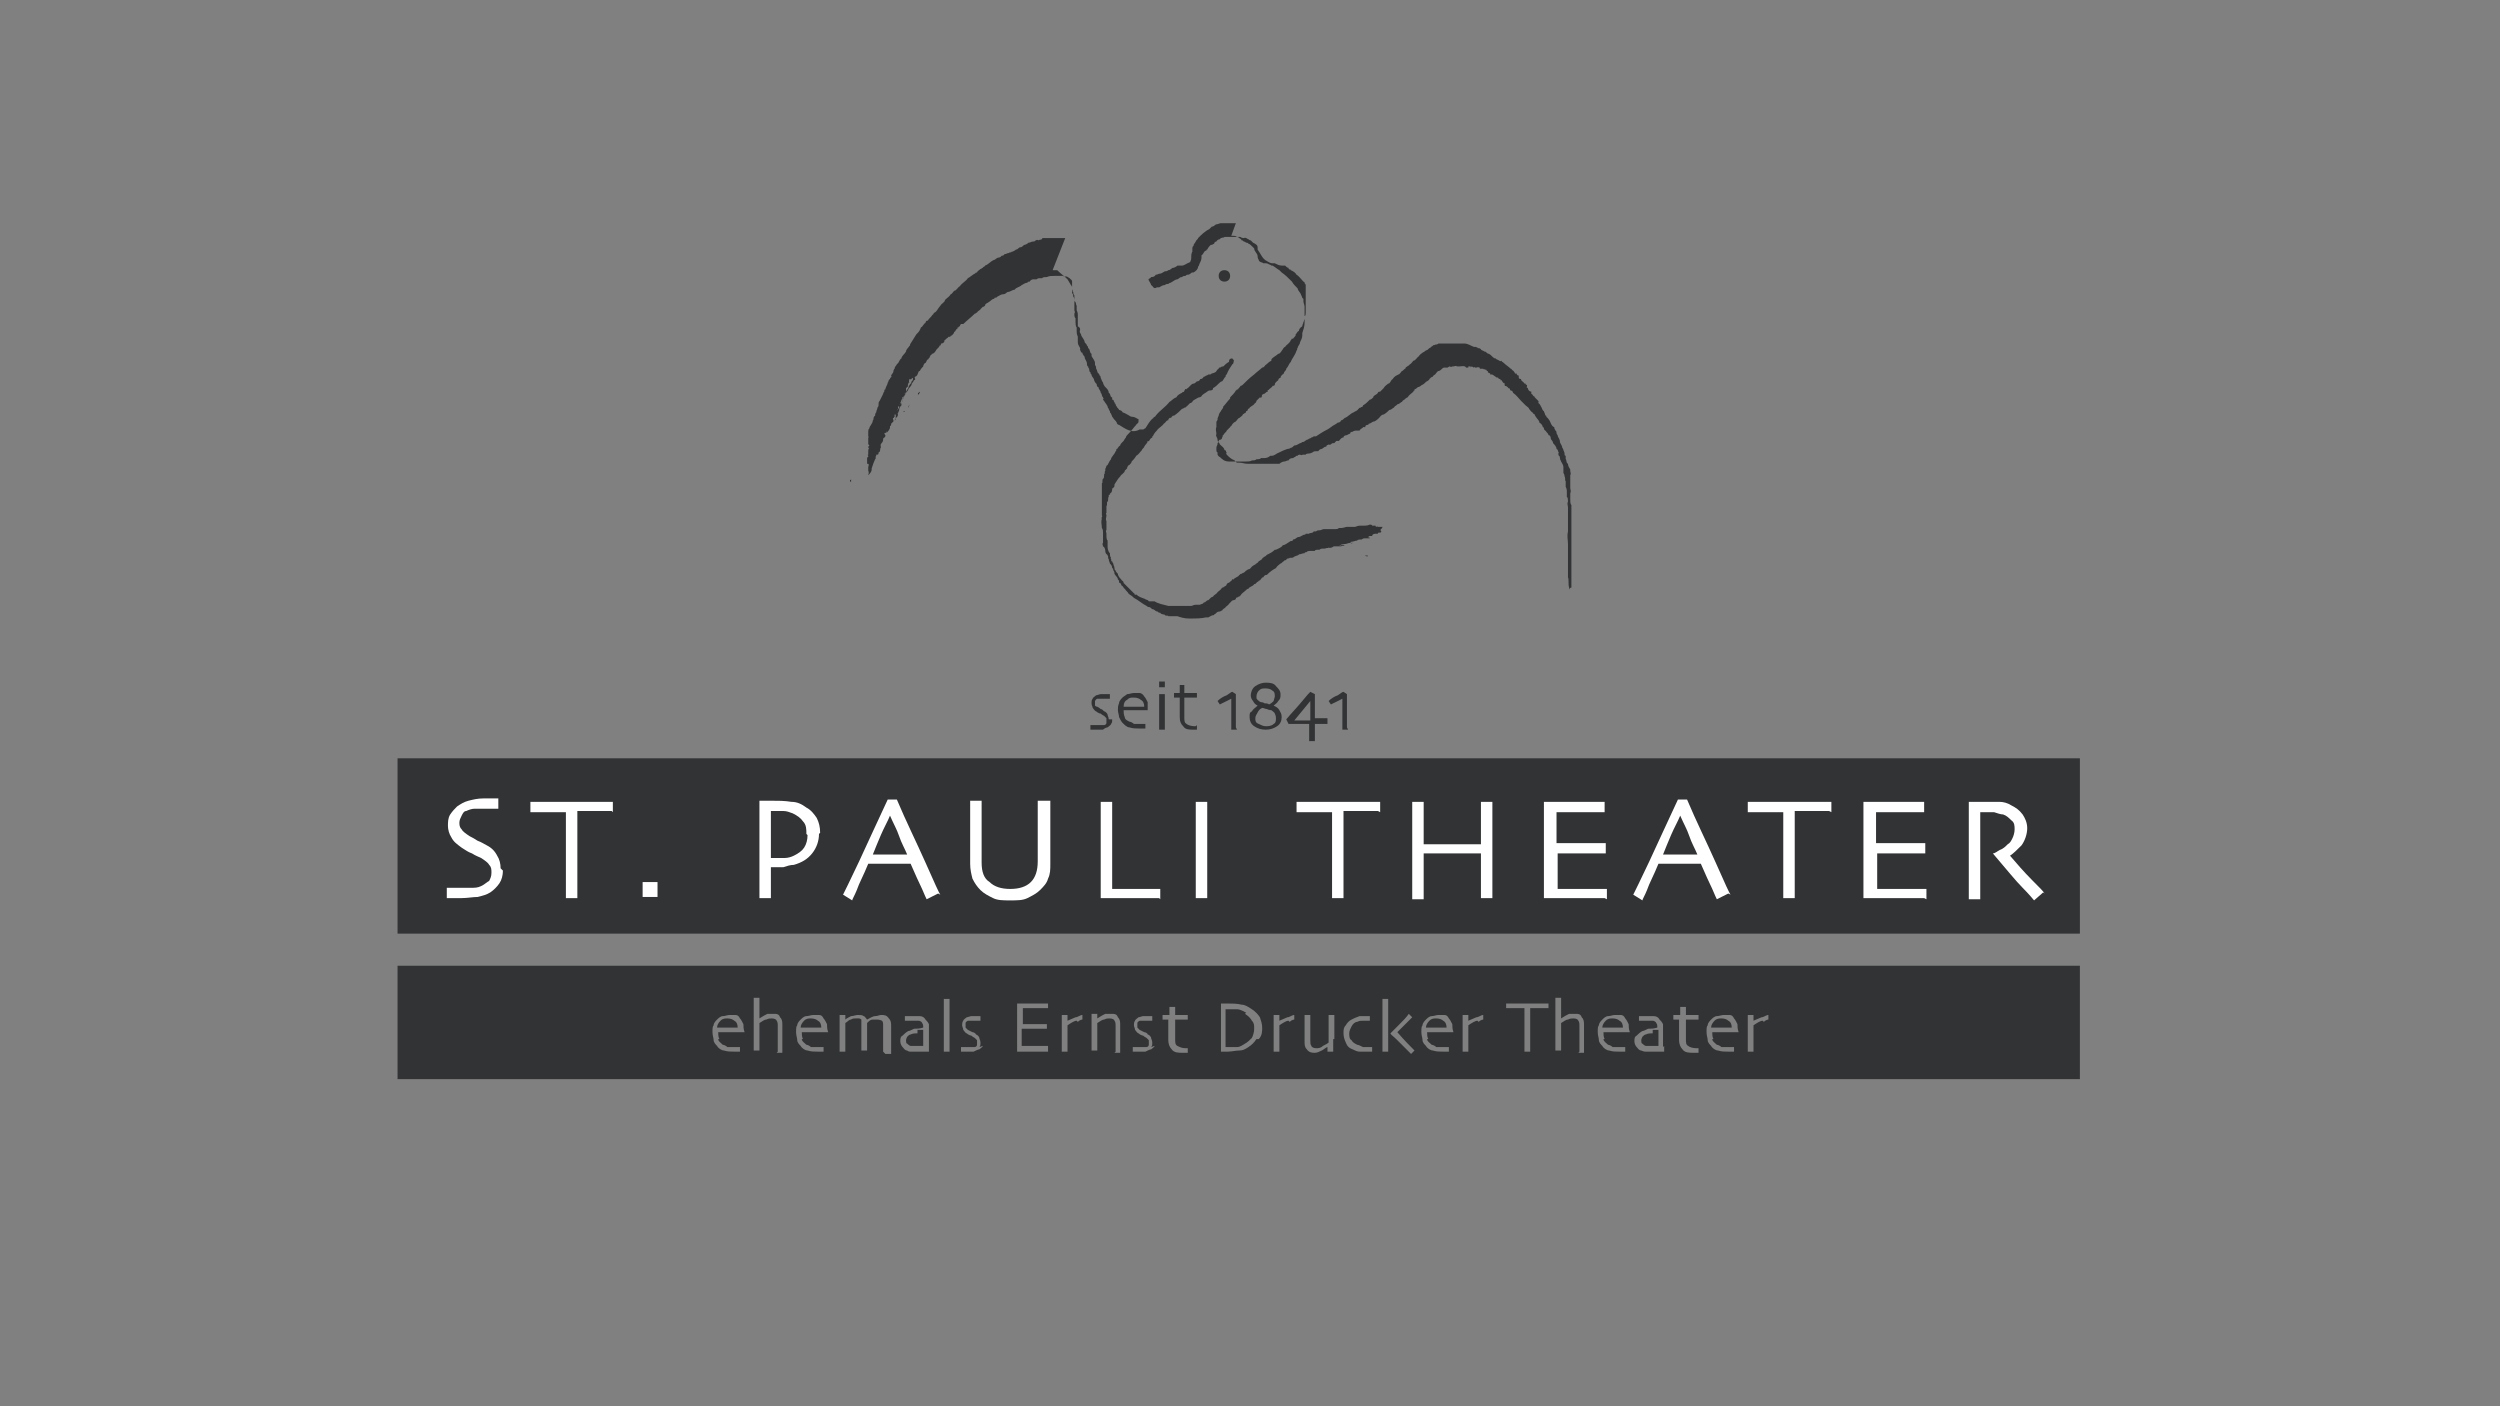 <svg width="1920" height="1080" viewBox="0 0 1920 1080" fill="none" xmlns="http://www.w3.org/2000/svg">
<rect x="0" y="0" width="1920" height="1080" fill="#808080" stroke="none"/>
<g clip-path="url(#clip0_2662_504)">
<g clip-path="url(#clip1_2662_504)">
<path d="M508.493 676.546H497.059V687.986H508.493V676.546Z" fill="white"/>
<mask id="mask0_2662_504" style="mask-type:luminance" maskUnits="userSpaceOnUse" x="74" y="-119" width="1745" height="1247">
<path d="M1819 -119H74V1128H1819V-119Z" fill="white"/>
</mask>
<g mask="url(#mask0_2662_504)">
<path d="M706.384 300.773C706.384 300.773 706.384 302.533 704.625 303.414C705.505 303.414 704.625 302.533 705.505 301.653L706.384 300.773Z" fill="#1D1D1B"/>
<path d="M698.47 311.334C698.47 311.334 697.59 311.334 697.59 313.094C696.71 311.334 698.47 313.094 698.47 310.454V311.334Z" fill="#1D1D1B"/>
</g>
<path d="M694.074 315.734V316.614L694.954 315.734H694.074Z" fill="#1D1D1B"/>
<mask id="mask1_2662_504" style="mask-type:luminance" maskUnits="userSpaceOnUse" x="74" y="-119" width="1745" height="1247">
<path d="M1819 -119H74V1128H1819V-119Z" fill="white"/>
</mask>
<g mask="url(#mask1_2662_504)">
<path d="M653.614 367.656C653.614 369.416 651.855 368.536 653.614 370.296C653.614 370.296 653.614 369.416 653.614 368.536V367.656Z" fill="#1D1D1B"/>
</g>
<path d="M1048.53 426.618L1049.41 427.498V426.618H1048.53Z" fill="#1D1D1B"/>
<path d="M1049.41 426.618L1050.29 427.498V426.618H1049.41Z" fill="#1D1D1B"/>
<mask id="mask2_2662_504" style="mask-type:luminance" maskUnits="userSpaceOnUse" x="74" y="-119" width="1745" height="1247">
<path d="M1819 -119H74V1128H1819V-119Z" fill="white"/>
</mask>
<g mask="url(#mask2_2662_504)">
<path d="M854.149 552.462C854.149 554.222 854.149 555.102 853.269 555.982C853.269 556.862 851.51 557.742 850.631 558.622C849.751 558.622 847.992 559.502 847.112 560.382C845.353 560.382 843.594 560.382 841.835 560.382C840.076 560.382 840.076 560.382 839.197 560.382C838.317 560.382 837.438 560.382 837.438 560.382V556.862C837.438 556.862 837.437 556.862 839.197 556.862C840.076 556.862 840.956 556.862 842.715 556.862C844.474 556.862 844.474 556.862 845.353 556.862C846.233 556.862 847.112 556.862 847.992 556.862C848.871 556.862 849.751 555.982 849.751 555.102C849.751 555.102 849.751 554.222 849.751 553.342C849.751 552.462 849.751 551.582 849.751 551.582C849.751 551.582 848.871 550.702 847.992 549.822C847.992 549.822 846.233 548.942 845.353 548.062C844.474 548.062 842.715 547.182 841.835 546.301C840.956 546.301 840.076 544.541 839.197 543.661C839.197 542.781 838.317 541.901 838.317 540.141C838.317 538.381 838.317 537.501 839.197 536.621C839.197 535.741 840.956 534.861 841.835 533.981C842.715 533.981 844.474 533.101 845.353 533.101C846.233 533.101 847.992 533.101 848.871 533.101C849.751 533.101 850.631 533.101 851.51 533.101H852.39V536.621C852.39 536.621 852.39 536.621 850.631 536.621C849.751 536.621 848.871 536.621 847.112 536.621C845.353 536.621 845.353 536.621 844.474 536.621H842.715C842.715 536.621 841.835 536.621 840.956 538.381C840.956 538.381 840.956 539.261 840.956 540.141C840.956 541.021 840.956 541.901 840.956 541.901C840.956 541.901 841.835 542.781 842.715 542.781C842.715 542.781 844.474 543.661 845.353 544.541C846.233 544.541 847.112 545.421 847.992 546.301C848.871 546.301 850.631 548.062 850.631 548.942C850.631 549.822 851.51 550.702 851.51 552.462" fill="#323335"/>
<path d="M882.294 545.421H862.945C862.945 547.181 862.945 548.941 863.824 550.702C863.824 552.462 865.583 553.342 867.342 554.222C868.222 554.222 869.981 555.102 870.86 555.982C872.619 555.982 873.499 555.982 875.258 555.982C877.017 555.982 877.017 555.982 877.897 555.982H879.656V559.502C879.656 559.502 878.776 559.502 877.897 559.502C877.897 559.502 876.138 559.502 875.258 559.502C872.619 559.502 869.981 559.502 867.342 558.622C865.583 558.622 863.824 556.862 862.065 555.102C861.185 554.222 860.306 552.462 859.426 550.702C859.426 548.941 858.547 547.181 858.547 545.421C858.547 543.661 858.547 541.901 859.426 540.141C859.426 538.381 861.185 536.621 862.065 535.741C862.945 534.861 864.704 533.981 865.583 533.101C867.342 533.101 869.101 532.221 870.86 532.221C872.619 532.221 874.379 532.221 875.258 532.221C876.138 532.221 877.897 533.101 878.776 534.861C879.656 535.741 880.535 537.501 881.415 539.261C881.415 541.021 881.415 542.781 881.415 545.421M878.776 542.781C878.776 540.141 877.897 538.381 876.138 537.501C875.258 536.621 873.499 535.741 870.86 535.741C868.222 535.741 867.342 535.741 865.583 537.501C863.824 538.381 862.945 540.141 862.945 542.781H877.897H878.776Z" fill="#323335"/>
<path d="M894.609 527.821H890.211V523.421H894.609V527.821ZM894.609 560.382H890.211C890.211 560.382 890.211 558.622 890.211 555.102C890.211 551.582 890.211 548.941 890.211 547.181C890.211 545.421 890.211 543.661 890.211 541.021C890.211 538.381 890.211 536.621 890.211 533.101H894.609C894.609 535.741 894.609 538.381 894.609 540.141C894.609 542.781 894.609 544.541 894.609 546.301C894.609 550.702 894.609 554.222 894.609 555.982C894.609 558.622 894.609 559.502 894.609 559.502" fill="#323335"/>
<path d="M919.235 556.862V560.382C919.235 560.382 918.356 560.382 917.476 560.382H916.597C913.079 560.382 910.44 560.382 908.681 557.742C906.922 555.982 906.042 554.222 906.042 550.702C906.042 547.181 906.042 546.301 906.042 544.541C906.042 541.901 906.042 539.261 906.042 535.741H901.645V532.221H906.042V526.061H909.56V532.221H919.235V535.741H909.56C909.56 535.741 909.56 537.501 909.56 539.261C909.56 541.021 909.56 542.781 909.56 543.661V550.702C909.56 553.342 909.56 555.102 911.319 555.982C912.199 556.862 914.838 557.742 917.476 557.742H918.356" fill="#323335"/>
<path d="M950.018 560.382H945.621C945.621 560.382 945.621 558.622 945.621 555.102C945.621 552.462 945.621 548.942 945.621 543.661C945.621 538.381 945.621 541.901 945.621 540.141C945.621 538.381 945.621 537.501 945.621 536.621C945.621 536.621 943.862 537.501 942.103 538.381C940.344 539.261 938.585 540.141 936.825 541.021L935.066 538.381C936.825 536.621 939.464 534.861 942.103 533.981C944.741 532.221 945.621 531.341 946.5 531.341L949.139 533.101C949.139 535.741 949.139 538.381 949.139 541.021C949.139 543.661 949.139 545.422 949.139 545.422C949.139 547.182 949.139 549.822 949.139 553.342C949.139 555.982 949.139 557.742 949.139 558.622" fill="#323335"/>
<path d="M984.322 550.702C984.322 553.342 983.443 555.982 980.804 557.742C978.166 559.502 975.527 560.382 972.009 560.382C968.491 560.382 965.852 559.502 963.213 557.742C960.575 555.982 959.695 553.342 959.695 550.702C959.695 548.062 959.695 547.182 961.454 546.301C962.334 544.541 964.093 543.661 965.852 541.901C964.093 541.021 963.213 540.141 962.334 538.381C961.454 537.501 960.575 535.741 960.575 533.981C960.575 532.221 961.454 528.701 964.093 526.941C966.732 525.181 969.37 524.301 972.009 524.301C974.647 524.301 978.166 524.301 979.925 526.941C981.684 528.701 983.443 530.461 983.443 533.101C983.443 535.741 983.443 536.621 981.684 538.381C980.804 540.141 979.045 541.021 978.166 541.901C979.925 542.781 981.684 543.661 982.563 545.421C983.443 547.182 984.322 548.062 984.322 550.702ZM979.045 534.861C979.045 533.101 979.045 531.341 977.286 530.461C976.407 529.581 974.647 528.701 972.009 528.701C969.37 528.701 968.491 528.701 966.732 530.461C965.852 531.341 964.973 533.101 964.973 534.861C964.973 536.621 964.973 536.621 965.852 537.501C965.852 537.501 967.611 539.261 968.491 539.261C968.491 539.261 970.25 539.261 971.129 540.141C972.009 540.141 973.768 540.141 974.647 541.021C976.407 540.141 977.286 539.261 978.166 538.381C978.166 537.501 979.045 535.741 979.045 534.861ZM979.925 551.582C979.925 550.702 979.925 549.822 979.045 548.062C979.045 547.182 977.286 546.302 976.407 545.421C976.407 545.421 974.647 545.421 972.888 544.541C972.009 544.541 970.25 543.661 969.37 543.661C967.611 544.541 966.732 545.421 965.852 547.182C964.973 548.942 964.093 549.822 964.093 551.582C964.093 553.342 964.093 555.102 966.732 555.982C968.491 556.862 970.25 557.742 972.009 557.742C973.768 557.742 976.407 557.742 978.166 555.982C979.925 555.102 979.925 553.342 979.925 551.582Z" fill="#323335"/>
<path d="M1019.5 555.982C1017.74 555.982 1015.11 555.982 1014.23 555.982C1012.47 555.982 1011.59 555.982 1009.83 555.982C1009.83 559.502 1009.83 562.142 1009.83 564.782C1009.83 567.422 1009.83 568.302 1009.83 569.182H1005.43C1005.43 569.182 1005.43 567.422 1005.43 564.782C1005.43 562.142 1005.43 559.502 1005.43 555.982H989.599L987.84 552.462C992.238 547.182 996.635 542.781 1000.15 538.381C1003.67 533.981 1005.43 532.221 1006.31 531.341L1009.83 533.101C1009.83 535.741 1009.83 540.141 1009.83 544.541V551.582C1010.71 551.582 1011.59 551.582 1013.35 551.582C1015.11 551.582 1016.86 551.582 1019.5 551.582V555.102V555.982ZM1006.31 538.381L993.997 553.342C993.997 553.342 993.997 553.342 995.756 553.342H1002.79C1003.67 553.342 1005.43 553.342 1006.31 553.342V546.302C1006.31 544.541 1006.31 541.901 1006.31 538.381Z" fill="#323335"/>
<path d="M1035.33 560.382H1030.94C1030.94 560.382 1030.94 558.622 1030.94 555.102C1030.94 552.462 1030.94 548.942 1030.94 543.661C1030.94 538.381 1030.94 541.901 1030.94 540.141C1030.94 538.381 1030.94 537.501 1030.94 536.621C1030.94 536.621 1029.18 537.501 1027.42 538.381C1025.66 539.261 1023.9 540.141 1022.14 541.021L1020.38 538.381C1022.14 536.621 1024.78 534.861 1027.42 533.981C1030.06 532.221 1030.94 531.341 1031.82 531.341L1034.46 533.101C1034.46 535.741 1034.46 538.381 1034.46 541.021C1034.46 543.661 1034.46 545.422 1034.46 545.422C1034.46 547.182 1034.46 549.822 1034.46 553.342C1034.46 555.982 1034.46 557.742 1034.46 558.622" fill="#323335"/>
<path d="M935.949 211.891C935.949 209.251 937.708 207.49 940.347 207.49C942.986 207.49 944.745 209.251 944.745 211.891C944.745 214.531 942.986 216.291 940.347 216.291C937.708 216.291 935.949 214.531 935.949 211.891Z" fill="#323335"/>
<path d="M945.621 181.09H947.38C947.38 181.09 949.139 181.09 950.019 181.97C950.019 181.97 950.898 181.97 951.778 182.85C951.778 182.85 953.537 183.73 953.537 184.61C953.537 184.61 953.537 184.61 954.416 184.61C954.416 185.49 956.175 185.49 957.055 186.37C957.055 186.37 958.814 186.37 958.814 187.25C959.694 187.25 960.573 188.13 962.332 189.89C962.332 189.89 962.332 189.89 963.212 190.77C963.212 193.41 965.85 194.29 965.85 196.93C965.85 196.93 965.85 198.69 966.73 199.57C966.73 201.33 969.368 201.33 970.248 202.21C970.248 202.21 971.128 202.21 972.007 202.21C972.007 202.21 973.766 202.21 974.646 203.09C974.646 203.09 975.525 203.09 976.405 203.97H977.284C979.043 204.851 980.802 206.611 982.562 207.491C982.562 207.491 983.441 208.371 984.321 209.251C986.959 211.011 989.598 213.651 992.236 216.291C993.116 218.051 994.875 219.811 996.634 221.571C996.634 223.331 999.273 225.091 999.273 226.851C1000.15 226.851 999.273 228.611 1001.03 229.491C1001.03 229.491 1001.03 230.371 1001.03 231.251C1001.03 233.011 1001.91 233.891 1001.91 235.651C1001.91 238.292 1001.91 240.932 1001.91 244.452V247.972C1001.91 250.612 1001.03 253.252 1000.15 255.892V256.772V257.652C1000.15 259.412 999.273 261.172 998.393 262.932C998.393 264.692 996.634 265.572 996.634 267.333C995.755 267.333 996.634 269.093 995.755 269.093C994.875 272.613 992.236 275.253 991.357 277.893C989.598 279.653 989.598 281.413 987.839 283.173C987.839 284.933 986.08 284.933 986.08 286.693C985.2 287.573 983.441 288.453 983.441 290.213C982.562 290.213 981.682 291.093 981.682 291.973C980.802 292.853 979.043 293.733 979.043 295.493C979.043 295.493 979.043 296.373 977.284 296.373C977.284 297.253 975.525 298.133 974.646 299.014C974.646 299.894 972.887 299.014 973.766 300.774C972.007 300.774 972.007 302.534 970.248 302.534C970.248 303.414 968.489 302.534 969.369 304.294C968.489 304.294 969.368 306.054 967.609 305.174C966.73 306.054 965.85 306.934 964.971 307.814C964.971 307.814 964.971 308.694 964.091 309.574C963.212 309.574 964.091 309.574 963.212 310.454C962.332 311.334 960.573 312.214 959.694 313.094C959.694 313.974 959.694 313.094 958.814 313.974C957.934 313.974 958.814 315.734 957.055 315.734C957.055 315.734 957.055 317.494 955.296 317.494C955.296 318.374 955.296 317.494 954.416 318.374C954.416 319.254 952.657 320.134 951.778 321.014C950.898 321.014 950.019 322.774 949.139 323.654C947.38 324.534 946.501 325.414 945.621 327.174C944.741 327.174 945.621 327.174 944.741 328.054L942.103 330.695C942.103 331.575 940.344 332.455 939.464 334.215C938.585 334.215 939.464 335.095 938.585 335.975C938.585 335.975 938.585 337.735 936.826 337.735C935.946 337.735 935.946 339.495 935.067 340.375V341.255C935.067 341.255 934.187 343.015 934.187 343.895C934.187 343.895 934.187 343.895 934.187 344.775V345.655C934.187 345.655 934.187 347.415 935.067 347.415C935.067 348.295 935.067 349.175 935.067 349.175C935.067 349.175 935.946 350.935 936.826 350.935C938.585 352.695 940.344 354.455 943.862 354.455C943.862 354.455 945.621 354.455 946.501 354.455C950.019 354.455 953.537 354.455 956.175 354.455C957.935 354.455 960.573 354.455 961.453 353.575C963.212 353.575 964.091 353.575 964.971 352.695C966.73 352.695 967.609 352.695 968.489 351.815C968.489 351.815 969.368 351.815 970.248 351.815H971.128C972.887 351.815 974.646 350.935 975.525 350.055H976.405C979.043 350.055 979.923 348.295 982.562 347.415C984.321 346.535 986.08 345.655 988.718 344.775C988.718 344.775 990.477 344.775 991.357 343.895C992.236 343.895 993.116 343.015 993.995 342.135C995.755 342.135 996.634 341.255 998.393 340.375C998.393 340.375 999.273 340.375 1000.15 339.495C1001.91 339.495 1001.91 338.615 1003.67 337.735C1003.67 337.735 1004.55 337.735 1005.43 336.855C1005.43 336.855 1006.31 336.855 1007.19 335.975C1007.19 335.975 1008.07 335.975 1008.95 335.095C1009.83 335.095 1009.83 335.095 1010.71 335.095C1013.35 333.335 1015.98 331.575 1019.5 329.815C1021.26 328.934 1023.02 327.174 1024.78 326.294C1024.78 326.294 1026.54 325.414 1027.42 324.534C1028.3 324.534 1029.18 324.534 1030.06 322.774C1030.94 322.774 1031.82 321.894 1032.7 321.014C1035.33 320.134 1037.09 317.494 1039.73 316.614C1040.61 315.734 1042.37 315.734 1043.25 313.974C1044.13 313.974 1043.25 313.094 1045.01 313.094C1045.01 312.214 1046.77 313.094 1046.77 311.334C1048.53 310.454 1050.29 308.694 1052.04 306.934C1052.92 306.934 1053.8 306.054 1054.68 305.174C1054.68 303.414 1057.32 303.414 1058.2 301.654C1058.2 301.654 1058.2 300.774 1059.96 300.774C1060.84 299.894 1061.72 299.014 1062.6 298.134C1063.48 296.373 1065.24 295.493 1066.12 294.613C1067.88 294.613 1067.88 291.973 1069.64 291.093C1070.52 289.333 1072.27 288.453 1074.03 287.573C1074.91 287.573 1075.79 285.813 1076.67 284.933C1077.55 284.933 1078.43 283.173 1079.31 283.173C1079.31 281.413 1081.95 281.413 1082.83 279.653C1083.71 279.653 1084.59 277.893 1085.47 277.013C1087.23 277.013 1088.11 274.373 1089.86 273.493C1089.86 272.613 1091.62 271.733 1092.5 270.853C1092.5 270.853 1094.26 269.973 1095.14 269.093C1096.02 269.093 1096.9 268.213 1097.78 267.333C1098.66 267.333 1098.66 266.452 1100.42 265.572C1100.42 264.692 1101.3 265.572 1102.18 264.692C1102.18 264.692 1103.94 264.692 1104.82 263.812H1106.58H1115.37H1118.01H1120.65C1120.65 263.812 1121.53 263.812 1122.41 263.812C1122.41 263.812 1123.29 263.812 1124.17 263.812C1127.69 263.812 1129.44 265.572 1132.08 266.452C1132.08 266.452 1132.08 266.452 1133.84 266.452C1133.84 267.332 1135.6 266.452 1134.72 267.333C1135.6 267.333 1136.48 267.333 1137.36 268.213C1137.36 269.093 1139.12 269.093 1140 269.973C1141.76 269.973 1141.76 271.733 1143.52 271.733C1145.28 272.613 1146.16 274.373 1147.91 275.253C1147.91 275.253 1147.91 275.253 1148.79 275.253C1148.79 276.133 1150.55 276.133 1151.43 277.013C1152.31 277.013 1151.43 277.893 1153.19 277.013C1153.19 277.893 1154.07 277.893 1154.95 278.773C1156.71 280.533 1158.47 281.413 1160.23 283.173C1160.23 283.173 1161.11 283.173 1161.11 284.053C1161.11 284.053 1162.87 284.933 1162.87 285.813C1163.75 285.813 1162.87 287.573 1164.63 286.693C1164.63 287.573 1165.51 288.453 1166.38 288.453C1166.38 288.453 1166.38 288.453 1166.38 289.333C1166.38 290.213 1166.38 291.093 1168.14 291.093C1168.14 292.853 1169.9 292.853 1170.78 294.613C1170.78 294.613 1170.78 294.613 1171.66 294.613C1171.66 296.373 1173.42 294.613 1172.54 297.253C1172.54 298.133 1172.54 297.253 1173.42 298.134C1173.42 299.014 1174.3 300.774 1176.06 300.774C1176.06 300.774 1176.06 300.774 1176.06 302.534C1176.94 302.534 1176.94 303.414 1177.82 304.294C1177.82 304.294 1178.7 304.294 1178.7 305.174C1179.58 306.054 1180.46 306.934 1181.34 307.814C1181.34 308.694 1182.22 307.814 1181.34 309.574C1182.22 309.574 1183.1 311.334 1183.98 313.094C1183.98 313.094 1184.85 315.734 1185.73 315.734C1185.73 316.614 1186.61 317.494 1186.61 318.374C1186.61 318.374 1186.61 319.254 1187.49 319.254C1187.49 321.014 1188.37 320.134 1189.25 321.894C1191.01 323.654 1191.01 327.174 1193.65 328.054C1193.65 329.815 1194.53 329.814 1194.53 330.695C1195.41 330.695 1195.41 332.455 1195.41 332.455C1195.41 332.455 1195.41 333.335 1196.29 334.215C1196.29 335.975 1198.05 336.855 1198.05 339.495C1198.05 340.375 1199.81 342.135 1199.81 343.895C1199.81 343.895 1200.69 344.775 1200.69 345.655C1200.69 345.655 1201.57 347.415 1201.57 348.295C1201.57 349.175 1201.57 350.055 1202.45 350.055C1202.45 350.935 1202.45 351.815 1202.45 352.695C1203.33 352.695 1202.45 355.335 1204.2 356.215C1204.2 357.975 1205.08 358.855 1205.96 360.615V361.496C1205.96 363.256 1206.84 363.256 1205.96 365.016C1205.96 365.896 1205.96 366.776 1205.96 367.656C1205.96 369.416 1205.96 369.416 1205.96 371.176C1205.96 372.056 1205.96 372.936 1205.96 372.936V374.696C1205.96 376.456 1206.84 376.456 1205.96 379.096C1205.96 380.856 1205.96 381.736 1205.96 383.496C1205.96 385.256 1205.96 387.016 1206.84 387.896C1206.84 389.656 1206.84 392.297 1206.84 393.177C1206.84 394.937 1206.84 395.817 1206.84 397.577V400.217C1206.84 402.857 1206.84 405.497 1206.84 407.257C1206.84 409.897 1206.84 412.537 1206.84 415.177C1206.84 416.057 1206.84 418.697 1206.84 419.577C1206.84 420.457 1206.84 422.217 1206.84 423.097C1206.84 423.097 1206.84 423.097 1206.84 424.858V428.378V434.538V436.298V437.178V440.698C1206.84 440.698 1206.84 440.698 1206.84 441.578V442.458V446.858C1206.84 446.858 1206.84 447.738 1206.84 448.618V451.258C1205.96 451.258 1205.08 452.138 1205.08 453.018V452.138V451.258C1204.2 448.618 1205.08 445.098 1204.2 443.338C1204.2 443.338 1204.2 442.458 1204.2 441.578C1204.2 440.698 1204.2 439.818 1204.2 438.938C1204.2 438.938 1204.2 437.178 1204.2 436.298C1204.2 436.298 1204.2 435.418 1204.2 434.538C1204.2 433.658 1204.2 431.018 1204.2 430.138C1204.2 428.378 1204.2 427.498 1204.2 425.738C1204.2 424.858 1204.2 424.858 1204.2 424.858V423.097C1204.2 421.337 1204.2 419.577 1204.2 417.817C1204.2 414.297 1203.33 412.537 1204.2 408.137V406.377C1204.2 403.737 1204.2 401.097 1204.2 399.337C1204.2 397.577 1204.2 395.817 1204.2 394.057C1204.2 392.297 1204.2 390.536 1204.2 389.656C1204.2 387.896 1203.33 387.016 1204.2 385.256C1204.2 384.376 1204.2 381.736 1203.33 381.736V379.096V378.216C1203.33 376.456 1203.33 375.576 1202.45 373.816V372.056C1202.45 371.176 1202.45 370.296 1202.45 369.416C1201.57 369.416 1202.45 366.776 1201.57 365.896C1201.57 365.896 1201.57 364.136 1200.69 363.256C1200.69 362.376 1200.69 361.496 1200.69 360.615C1200.69 359.735 1200.69 359.735 1200.69 358.855C1200.69 357.095 1199.81 356.215 1198.93 354.455C1198.93 353.575 1198.05 353.575 1198.05 351.815C1198.05 351.815 1198.05 350.055 1197.17 350.055C1197.17 349.175 1196.29 349.175 1197.17 347.415C1196.29 347.415 1197.17 345.655 1195.41 344.775C1195.41 343.015 1193.65 341.255 1192.77 340.375C1192.77 338.615 1191.01 337.735 1191.01 336.855C1191.01 336.855 1191.01 334.215 1189.25 334.215C1189.25 333.335 1188.37 332.455 1187.49 331.575C1187.49 330.695 1185.73 330.695 1185.73 328.934C1185.73 328.934 1185.73 328.054 1184.85 328.054C1184.85 327.174 1183.98 325.414 1182.22 324.534C1182.22 322.774 1180.46 321.894 1179.58 320.134C1179.58 320.134 1178.7 319.254 1178.7 318.374C1178.7 318.374 1176.94 317.494 1176.94 316.614C1176.06 316.614 1175.18 314.854 1174.3 313.974C1174.3 313.094 1172.54 312.214 1171.66 311.334L1168.14 307.814C1166.38 306.054 1164.63 303.414 1161.99 301.654C1161.99 300.774 1161.11 299.894 1160.23 299.894C1159.35 299.894 1160.23 298.134 1158.47 298.134C1158.47 298.134 1157.59 296.373 1155.83 296.373C1155.83 295.493 1154.95 296.373 1155.83 294.613C1154.95 294.613 1154.07 293.733 1153.19 291.973C1153.19 291.973 1153.19 291.973 1152.31 291.973C1152.31 291.973 1152.31 291.973 1152.31 291.093C1152.31 291.093 1152.31 291.093 1151.43 291.093C1151.43 290.213 1150.55 291.093 1150.55 290.213C1150.55 290.213 1150.55 289.333 1149.67 290.213C1149.67 289.333 1148.79 290.213 1148.79 289.333C1147.91 289.333 1147.03 287.573 1145.28 287.573C1145.28 287.573 1145.28 287.573 1144.4 287.573C1144.4 287.573 1144.4 285.813 1144.4 286.693C1144.4 286.693 1143.52 286.693 1142.64 285.813C1142.64 285.813 1142.64 285.813 1142.64 284.933C1142.64 284.933 1142.64 284.933 1141.76 284.933C1141.76 284.053 1141.76 283.173 1141.76 284.053C1141.76 284.053 1140 284.053 1140.88 284.053C1140.88 283.173 1139.12 284.053 1139.12 283.173H1136.48V282.293C1135.6 282.293 1136.48 282.293 1135.6 282.293C1135.6 281.413 1134.72 282.293 1133.84 282.293C1133.84 282.293 1133.84 282.293 1132.96 282.293C1132.96 282.293 1132.08 281.413 1132.08 282.293C1131.2 282.293 1130.32 280.533 1129.44 282.293V281.413C1129.44 281.413 1128.56 281.413 1127.69 281.413H1129.44C1129.44 281.413 1128.56 281.413 1127.69 281.413C1127.69 281.413 1127.69 281.413 1127.69 282.293C1127.69 282.293 1126.81 282.293 1125.93 282.293C1125.05 280.533 1122.41 281.413 1120.65 281.413C1120.65 281.413 1119.77 281.413 1118.89 281.413C1118.01 280.533 1117.13 281.413 1116.25 281.413C1116.25 281.413 1116.25 281.413 1115.37 281.413C1115.37 281.413 1114.49 282.293 1113.61 281.413C1113.61 281.413 1112.73 281.413 1111.85 282.293C1111.85 282.293 1111.85 282.293 1112.73 282.293C1112.73 282.293 1112.73 282.293 1113.61 282.293H1111.85C1111.85 282.293 1110.09 282.293 1109.21 282.293C1108.34 282.293 1107.46 283.173 1106.58 284.053C1106.58 284.053 1105.7 284.933 1104.82 284.933C1103.94 284.933 1103.06 286.693 1102.18 287.573C1102.18 287.573 1100.42 288.453 1100.42 289.333C1099.54 289.333 1098.66 290.213 1097.78 291.093C1097.78 291.973 1096.9 291.973 1096.02 292.853C1095.14 292.853 1094.26 294.613 1092.5 295.493C1091.62 295.493 1090.74 297.253 1088.99 297.253C1088.99 297.253 1087.23 299.014 1086.35 299.014C1086.35 299.014 1086.35 299.014 1086.35 299.894C1086.35 299.894 1085.47 299.894 1085.47 300.774C1083.71 302.534 1081.95 303.414 1081.07 305.174C1080.19 305.174 1080.19 306.054 1079.31 306.054C1079.31 306.934 1077.55 306.934 1076.67 308.694C1075.79 308.694 1074.91 310.454 1073.15 310.454C1073.15 311.334 1071.39 311.334 1070.52 313.094C1069.64 313.094 1068.76 314.854 1067 314.854C1066.12 315.734 1064.36 317.494 1062.6 318.374C1060.84 318.374 1059.96 320.134 1059.08 321.014C1058.2 321.894 1057.32 322.774 1055.56 323.654C1053.8 323.654 1052.92 325.414 1051.17 325.414C1051.17 327.174 1048.53 325.414 1048.53 328.054C1048.53 328.054 1047.65 328.054 1046.77 328.054C1046.77 328.934 1045.01 328.934 1044.13 330.695H1042.37H1041.49C1041.49 330.695 1039.73 330.695 1038.85 331.575C1038.85 331.575 1037.09 331.575 1037.09 332.455C1037.09 333.335 1035.33 333.335 1034.45 334.215C1034.45 334.215 1031.82 334.215 1031.82 335.975C1030.06 335.975 1029.18 337.735 1028.3 338.615C1028.3 338.615 1028.3 338.615 1026.54 338.615C1025.66 338.615 1025.66 340.375 1023.9 340.375C1023.02 340.375 1023.02 340.375 1022.14 341.255C1021.26 341.255 1022.14 342.135 1020.38 341.255C1020.38 342.135 1018.62 341.255 1018.62 343.015C1016.86 343.015 1016.86 343.895 1015.1 344.775C1015.1 344.775 1013.35 344.775 1012.47 346.535C1012.47 346.535 1011.59 346.535 1010.71 346.535C1009.83 346.535 1008.95 346.535 1008.07 347.415C1008.07 347.415 1006.31 348.295 1005.43 348.295C1005.43 348.295 1002.79 348.295 1002.79 349.175C1002.79 349.175 1001.91 349.175 1001.03 349.175C999.273 349.175 1000.15 350.055 998.393 349.175C998.393 349.175 996.634 349.175 996.634 350.055C995.755 350.055 994.875 350.055 994.875 350.935C994.875 350.935 993.995 350.935 993.116 351.815C992.236 351.815 990.477 351.815 989.598 353.575C987.839 353.575 987.839 354.455 986.08 354.455C985.2 354.455 983.441 355.335 982.562 356.215C981.682 356.215 980.802 356.215 979.923 356.215H978.164H977.284C976.405 356.215 974.646 356.215 973.766 356.215C972.887 356.215 971.128 356.215 969.369 356.215C966.73 356.215 965.85 356.215 964.091 356.215C964.091 356.215 963.212 356.215 962.332 356.215H958.814C955.296 356.215 954.416 355.335 951.778 355.335C951.778 355.335 950.898 355.335 950.019 355.335C950.019 355.335 948.26 354.455 948.26 353.575C945.621 352.695 943.862 350.935 942.103 349.175C942.103 348.295 941.223 349.175 942.103 347.415C941.223 347.415 942.103 345.655 940.344 345.655C940.344 343.895 938.585 343.015 936.826 341.255C936.826 340.375 935.067 339.495 935.067 337.735C935.067 335.975 933.308 335.095 934.187 333.335C934.187 331.575 933.308 329.815 934.187 328.054V326.294V323.654C935.067 323.654 934.187 322.774 935.067 322.774C935.067 321.014 935.067 321.014 935.946 319.254C935.946 318.374 936.826 316.614 937.705 315.734C937.705 314.854 939.464 313.974 939.464 312.214C941.223 310.454 942.982 307.814 944.741 306.054C944.741 305.174 944.741 306.054 944.741 305.174C946.501 303.414 948.26 301.654 949.139 299.894C950.019 299.894 949.139 299.014 950.898 299.014C950.898 298.133 952.657 297.253 952.657 296.373C952.657 296.373 953.537 296.373 954.416 295.493C957.055 292.853 959.694 290.213 963.212 287.573C964.971 285.813 967.609 284.053 969.369 282.293C971.128 282.293 971.128 280.533 972.887 279.653C973.766 278.773 974.646 277.893 976.405 277.013C976.405 276.133 976.405 277.013 976.405 276.133C977.284 274.373 979.923 273.493 981.682 271.733C983.441 271.733 984.321 269.093 985.2 268.213C985.2 268.213 986.08 266.452 986.959 266.452C987.839 264.692 990.477 263.812 991.357 261.172C992.236 261.172 991.357 259.412 993.116 260.292C993.116 259.412 994.875 258.532 994.875 257.652C994.875 257.652 995.755 257.652 994.875 256.772C995.755 256.772 995.755 255.012 997.514 254.132C997.514 253.252 998.393 251.492 1000.15 250.612C1000.15 248.852 1001.03 248.852 1001.03 247.092C1001.91 247.092 1001.03 245.332 1001.91 245.332C1001.91 245.332 1001.91 243.572 1001.91 242.692C1002.79 242.692 1002.79 240.932 1002.79 240.052C1002.79 239.172 1002.79 238.292 1002.79 237.412C1002.79 237.412 1002.79 236.532 1002.79 235.651V230.371V222.451C1002.79 221.571 1002.79 219.811 1002.79 218.931C1002.79 218.051 1001.91 218.051 1001.91 217.171C1001.91 217.171 1001.91 216.291 1001.03 216.291C999.273 214.531 997.514 211.891 995.755 211.011C994.875 209.251 993.116 208.371 991.357 207.491C991.357 206.611 989.598 207.491 989.598 205.731C988.718 205.731 987.839 204.851 986.959 203.97C986.959 203.97 986.959 203.97 986.08 203.97C986.08 203.97 985.2 203.97 984.321 203.97C982.562 203.97 980.802 203.09 979.043 202.21C979.043 202.21 978.164 202.21 977.284 202.21C975.525 202.21 974.646 201.33 972.887 200.45C969.368 198.69 968.489 195.17 965.85 191.65C965.85 190.77 965.85 190.77 965.85 189.89C965.85 188.13 964.091 187.25 962.332 186.37C962.332 186.37 961.453 185.49 960.573 184.61C960.573 184.61 959.694 184.61 958.814 183.73C957.934 183.73 957.055 181.97 955.296 182.85C955.296 182.85 953.537 182.85 952.657 181.97H951.778H950.898C949.139 181.97 946.501 181.97 944.741 181.97C942.982 181.97 941.223 181.97 940.344 181.97C940.344 182.85 937.705 181.97 936.826 183.73C936.826 183.73 935.067 183.73 934.187 185.49C933.308 185.49 932.428 186.37 932.428 187.25C931.548 187.25 931.548 188.13 929.789 188.13C928.91 189.01 928.03 189.89 927.151 191.65C926.271 191.65 927.151 191.65 926.271 192.53C924.512 192.53 924.512 195.17 922.753 196.05V197.81C922.753 199.57 921.874 201.33 920.994 203.09C920.994 203.09 920.994 203.97 920.114 204.85C920.114 206.611 918.355 208.371 916.596 209.251C916.596 209.251 916.596 209.251 915.717 209.251C914.837 209.251 913.958 211.011 912.199 211.011C911.319 211.011 911.319 211.011 910.44 211.891C909.56 211.891 908.681 211.891 907.801 212.771C906.042 212.771 906.042 213.651 904.283 214.531C902.524 214.531 900.765 216.291 899.006 217.171C899.006 217.171 898.126 217.171 897.246 218.051C896.367 218.051 895.487 218.051 894.608 218.931C892.849 218.931 891.969 219.811 890.21 220.691H888.451C885.813 222.451 885.813 219.811 884.053 218.931C884.053 218.051 883.174 217.171 882.294 215.411C881.415 213.651 883.174 214.531 884.053 212.771C884.933 212.771 886.692 212.771 887.572 211.011C889.331 211.011 889.331 210.131 891.09 210.131C891.969 210.131 892.849 209.251 894.608 208.371C895.487 208.371 896.367 208.371 897.246 207.491C899.006 207.491 899.885 205.731 900.765 205.731C901.644 205.731 903.403 204.851 904.283 203.97C905.162 203.97 905.162 203.97 906.042 203.97C906.042 203.97 906.921 203.97 907.801 203.97C909.56 203.97 911.319 202.21 913.958 201.33C913.958 201.33 914.837 199.57 914.837 198.69C914.837 196.93 914.837 194.29 915.717 193.41V190.77C915.717 190.77 915.717 189.01 916.596 189.01C916.596 187.25 917.476 187.25 918.355 185.49C918.355 184.61 920.114 183.73 920.114 182.85C922.753 180.21 925.392 177.57 928.91 175.81C928.91 175.81 929.789 174.93 930.669 174.05C932.428 174.05 933.308 172.289 934.187 172.289C935.067 172.289 936.826 171.409 937.705 171.409H938.585C942.103 171.409 945.621 171.409 949.139 171.409" fill="#323335"/>
<path d="M808.415 207.491H810.174H811.933C814.571 210.131 817.21 211.891 819.849 214.531C820.728 216.291 821.608 217.171 822.487 218.931C822.487 218.931 823.367 219.811 823.367 220.691C823.367 221.571 823.367 222.451 823.367 222.451C824.246 222.451 823.367 224.211 824.246 224.211C824.246 225.091 824.246 225.971 825.126 226.851C825.126 227.731 825.126 228.611 825.126 229.491V230.371V232.131V233.011V234.772V235.652C825.126 236.532 825.126 237.412 825.126 238.292C825.126 239.172 826.005 239.172 825.126 240.932C825.126 242.692 825.126 243.572 826.005 244.452V245.332C826.005 246.212 826.005 246.212 826.005 247.092C826.005 247.972 826.005 250.612 826.885 251.492C826.885 251.492 826.885 252.372 826.885 253.252V254.132C826.885 255.012 826.885 256.772 827.764 258.532C827.764 259.412 827.764 260.292 827.764 261.172V262.932C827.764 264.693 828.644 265.573 829.523 267.333C829.523 268.213 829.523 268.213 829.523 269.093C830.403 269.093 829.523 270.853 831.282 270.853C831.282 272.613 833.042 273.493 833.042 274.373C833.042 276.133 834.801 277.013 834.801 279.653C834.801 279.653 834.801 281.413 835.68 281.413C835.68 283.173 836.56 282.293 836.56 284.053C836.56 284.053 836.56 285.813 837.439 285.813C837.439 285.813 837.439 287.573 838.319 287.573C838.319 289.333 839.198 289.333 840.078 291.093C840.078 291.973 840.957 293.733 841.837 294.613C842.716 294.613 841.837 297.254 843.596 297.254C843.596 299.014 845.355 299.894 845.355 301.654C845.355 301.654 846.235 302.534 846.235 303.414C846.235 303.414 846.235 304.294 847.114 305.174C847.114 306.054 847.994 305.174 847.114 306.934C847.994 307.814 848.873 309.574 849.753 310.454C849.753 311.334 850.632 311.334 850.632 312.214C850.632 312.214 850.632 313.094 851.512 313.974C851.512 313.974 851.512 314.854 852.391 315.734C852.391 315.734 852.391 317.494 853.271 317.494C853.271 318.374 854.15 319.254 854.15 320.134C855.03 320.134 854.15 321.014 855.03 321.014C855.03 321.894 856.789 322.774 857.669 324.534C857.669 325.414 858.548 326.294 859.428 326.294C863.825 328.935 869.103 333.335 875.259 329.815H877.898C878.777 329.815 878.777 328.935 879.657 328.935C881.416 326.294 883.175 322.774 885.814 321.014C885.814 320.134 887.573 320.134 887.573 319.254C891.091 314.854 894.609 313.094 898.127 308.694C899.886 307.814 900.766 306.054 903.405 305.174C904.284 303.414 906.043 302.534 907.802 301.654C907.802 300.774 909.561 301.654 909.561 299.894C910.441 299.894 909.561 298.134 911.32 299.014C911.32 299.014 911.32 298.134 912.2 298.134C913.079 297.254 913.959 296.374 914.838 295.493C914.838 295.493 915.718 294.613 916.598 294.613C917.477 294.613 918.357 293.733 919.236 292.853C920.116 292.853 920.995 292.853 921.875 291.093C923.634 291.093 923.634 290.213 924.513 289.333C924.513 289.333 925.393 289.333 926.272 288.453C926.272 288.453 927.152 288.453 928.031 287.573C928.031 287.573 928.911 287.573 929.791 287.573C929.791 286.693 932.429 286.693 933.309 285.813C934.188 285.813 934.188 284.053 935.947 283.173C935.947 281.413 937.706 283.173 937.706 281.413C937.706 282.293 937.706 281.413 939.465 281.413C940.345 280.533 942.104 278.773 943.863 277.893C943.863 277.013 943.863 275.253 946.502 275.253C946.502 276.133 948.261 276.133 947.381 277.893C947.381 277.893 947.381 279.653 946.502 279.653C944.743 282.293 942.984 284.933 942.104 287.573C942.104 287.573 941.225 287.573 941.225 289.333C941.225 289.333 941.225 289.333 940.345 290.213C940.345 290.213 939.465 291.973 938.586 292.853C937.706 292.853 936.827 293.733 935.947 294.613C935.068 295.493 933.309 297.254 931.55 298.134C931.55 298.134 931.55 298.134 931.55 299.014C931.55 299.014 930.67 299.894 929.791 299.894C929.791 299.894 929.791 299.894 928.911 299.894C928.911 299.894 928.031 299.894 927.152 300.774C926.272 301.654 923.634 302.534 922.754 304.294C922.754 304.294 921.875 305.174 920.995 305.174C920.116 305.174 919.236 306.054 917.477 306.934C917.477 306.934 915.718 307.814 915.718 308.694C914.838 308.694 915.718 309.574 913.959 309.574C913.079 310.454 912.2 311.334 911.32 312.214C910.441 312.214 911.32 313.094 909.561 313.094C909.561 313.094 908.682 313.974 907.802 313.974C906.043 315.734 904.284 317.494 901.645 319.254C901.645 319.254 901.645 319.254 900.766 319.254C900.766 319.254 900.766 319.254 899.886 320.134C899.886 320.134 899.886 321.014 898.127 321.014C898.127 321.894 897.248 321.014 897.248 322.774C895.489 322.774 895.489 324.534 893.73 325.414C892.85 327.175 889.332 328.935 888.452 330.695C887.573 331.575 886.693 332.455 885.814 334.215C885.814 335.095 884.934 334.215 884.934 335.975C884.934 335.975 883.175 336.855 883.175 337.735C882.296 337.735 883.175 339.495 881.416 338.615C881.416 340.375 879.657 341.255 878.777 343.015C878.777 343.895 877.018 344.775 877.018 345.655C875.259 347.415 874.38 349.175 872.621 350.055C871.741 351.815 869.982 353.575 869.103 354.455C869.103 355.335 868.223 356.215 867.343 357.095C866.464 357.095 865.584 358.856 865.584 359.736C865.584 359.736 864.705 360.616 863.825 361.496C863.825 363.256 861.187 364.136 860.307 365.896C858.548 367.656 857.669 369.416 855.91 372.056C855.91 372.056 855.91 373.816 855.91 372.936C855.91 374.696 854.15 374.696 854.15 375.576C854.15 376.456 854.15 378.216 852.391 379.096V379.976C851.512 379.976 851.512 379.976 851.512 380.856C851.512 380.856 851.512 380.856 851.512 381.736C850.632 381.736 851.512 384.376 850.632 385.256C849.753 385.256 850.632 387.896 849.753 388.776C849.753 389.657 849.753 390.537 849.753 392.297C849.753 392.297 849.753 393.177 849.753 394.057C848.873 394.057 849.753 394.937 849.753 395.817C849.753 397.577 848.873 398.457 849.753 400.217C849.753 401.097 849.753 402.857 849.753 403.737C849.753 405.497 849.753 406.377 849.753 407.257C848.873 407.257 849.753 409.017 849.753 409.897C849.753 409.897 849.753 409.897 849.753 411.657C849.753 412.537 849.753 414.297 850.632 415.177C850.632 416.937 850.632 417.817 850.632 419.577C850.632 420.458 850.632 423.098 852.391 424.858C852.391 425.738 852.391 427.498 853.271 428.378C852.391 429.258 854.15 429.258 853.271 431.018C853.271 431.018 853.271 431.018 854.15 431.018C854.15 431.018 854.15 431.898 855.03 432.778C855.03 434.538 855.91 434.538 855.91 436.298C855.91 436.298 855.91 438.058 856.789 438.058C856.789 438.938 857.669 439.818 858.548 440.698C858.548 442.458 860.307 444.218 861.187 445.098C861.187 445.978 862.946 445.978 862.946 447.738C865.584 450.378 868.223 453.019 870.862 455.659C871.741 455.659 870.862 457.419 872.621 456.539C874.38 458.299 877.018 459.179 879.657 460.059C879.657 460.939 881.416 460.059 882.296 461.819C883.175 461.819 883.175 461.819 884.934 461.819C884.934 461.819 885.814 461.819 886.693 461.819C889.332 463.579 893.73 464.459 897.248 465.339H898.127C899.007 465.339 900.766 465.339 901.645 465.339H904.284H906.923H914.838C915.718 465.339 916.598 464.459 918.357 464.459C919.236 464.459 919.236 464.459 920.116 464.459C920.995 464.459 920.995 464.459 921.875 464.459C921.875 463.579 923.634 464.459 924.513 462.699C926.272 462.699 926.272 460.939 928.031 460.939C928.031 460.939 928.911 460.059 929.791 459.179C929.791 459.179 930.67 458.299 931.55 458.299C932.429 456.539 934.188 456.539 935.068 454.779C935.947 453.899 937.706 453.019 938.586 451.259C939.465 451.259 938.586 451.259 939.465 451.259C939.465 450.379 942.104 450.378 942.104 448.618C942.104 448.618 942.104 448.618 942.984 447.738C943.863 447.738 944.743 446.858 945.622 445.978C946.502 445.978 945.622 444.218 947.381 445.098C948.261 443.338 950.899 443.338 951.779 441.578C952.659 441.578 951.779 440.698 953.538 440.698C953.538 440.698 954.418 439.818 955.297 439.818C956.177 438.938 957.056 438.058 958.815 437.178C960.574 437.178 960.574 435.418 962.333 434.538C962.333 434.538 963.213 433.658 964.092 433.658C964.092 432.778 965.852 432.778 966.731 431.018C966.731 431.018 968.49 430.138 969.37 429.258C969.37 428.378 970.249 428.378 971.129 427.498C972.008 427.498 972.888 425.738 973.767 425.738C975.526 424.858 977.286 423.978 979.045 422.218C979.045 422.218 979.045 422.218 979.924 422.218C981.683 421.338 984.322 420.457 985.201 418.697C986.96 418.697 988.719 416.937 990.479 416.057C990.479 415.177 993.117 416.057 993.117 414.297C994.876 414.297 994.876 413.417 996.635 412.537C998.394 412.537 999.274 411.657 1001.03 410.777C1001.03 410.777 1002.79 410.777 1002.79 409.897C1003.67 409.897 1004.55 409.897 1005.43 409.897C1005.43 409.017 1008.07 409.897 1008.95 408.137H1010.71C1011.59 407.257 1012.47 407.257 1013.35 407.257C1015.11 407.257 1015.11 406.377 1016.86 406.377H1017.74C1019.5 406.377 1019.5 406.377 1021.26 406.377C1022.14 406.377 1023.02 406.377 1023.9 406.377H1025.66C1026.54 406.377 1027.42 406.377 1028.3 405.497H1030.06C1031.82 405.497 1033.58 404.617 1034.46 404.617C1036.21 404.617 1036.21 404.617 1037.97 404.617H1040.61C1041.49 404.617 1042.37 403.737 1044.13 403.737H1046.77C1048.53 403.737 1050.29 403.737 1052.05 402.857C1052.05 402.857 1053.81 402.857 1053.81 403.737C1053.81 403.737 1053.81 403.737 1054.68 403.737H1056.44C1056.44 405.497 1058.2 403.737 1058.2 404.617C1059.08 404.617 1059.96 404.617 1061.72 404.617C1061.72 406.377 1059.08 406.377 1060.84 408.137C1060.84 409.897 1058.2 408.137 1058.2 409.897C1058.2 409.897 1057.32 409.897 1056.44 409.897C1056.44 409.897 1053.81 409.897 1053.81 411.657H1052.05C1051.17 411.657 1051.17 412.537 1050.29 412.537C1050.29 412.537 1052.05 412.537 1052.05 413.417C1052.05 413.417 1052.05 413.417 1051.17 413.417H1049.41H1048.53C1047.65 413.417 1046.77 413.417 1045.89 414.297C1045.01 414.297 1042.37 414.297 1042.37 415.177C1040.61 415.177 1039.73 416.057 1037.97 416.057C1037.97 416.057 1037.09 416.057 1037.09 416.937C1037.09 416.937 1037.97 417.817 1038.85 416.937C1038.85 416.937 1038.85 416.937 1040.61 416.937H1039.73C1039.73 416.937 1037.97 416.937 1037.09 416.937C1035.33 416.937 1034.46 417.817 1032.7 417.817C1031.82 417.817 1030.94 417.817 1029.18 418.697C1029.18 418.697 1029.18 418.697 1028.3 418.697C1030.06 419.577 1030.06 417.817 1032.7 418.697C1031.82 419.577 1030.94 418.697 1030.06 419.577H1028.3C1028.3 419.577 1028.3 419.577 1027.42 419.577C1026.54 419.577 1025.66 419.577 1024.78 419.577C1024.78 419.577 1023.9 419.577 1023.02 420.458C1021.26 420.458 1022.14 421.338 1020.38 420.458C1020.38 421.338 1018.62 420.458 1017.74 421.338H1015.99C1015.11 421.338 1014.23 421.338 1013.35 422.218C1012.47 422.218 1012.47 422.218 1011.59 422.218C1011.59 422.218 1009.83 422.218 1009.83 423.098C1008.95 423.098 1008.07 423.098 1007.19 423.098C1007.19 423.098 1007.19 423.098 1006.31 423.098C1006.31 423.098 1003.67 423.098 1003.67 423.978C1003.67 423.978 1001.91 423.978 1001.91 424.858C1000.15 424.858 999.274 425.738 997.515 425.738C997.515 426.618 995.756 426.618 993.997 427.498C993.997 427.498 993.117 428.378 992.238 428.378C991.358 428.378 991.358 428.378 990.479 428.378C990.479 429.258 987.84 428.378 987.84 430.138C987.84 430.138 986.081 430.138 986.081 431.018C985.201 431.018 984.322 432.778 983.442 432.778C982.563 433.658 980.804 434.538 979.924 436.298C978.165 437.178 975.526 438.938 973.767 440.698C973.767 441.578 972.888 440.698 972.888 441.578C972.008 441.578 971.129 441.578 970.249 443.338C968.49 443.338 968.49 445.978 966.731 445.978C966.731 446.858 964.972 446.858 964.972 447.738C964.093 447.738 964.972 448.618 963.213 448.618C962.333 450.378 959.695 450.378 958.815 452.139C957.936 452.139 957.056 453.019 956.177 453.899C955.297 454.779 953.538 455.659 952.659 457.419C951.779 457.419 952.658 458.299 950.899 458.299C950.899 459.179 949.14 458.299 949.14 460.059C949.14 460.059 948.261 460.939 947.381 460.939C945.622 460.939 944.743 463.579 943.863 463.579C943.863 464.459 942.104 465.339 941.225 466.219C941.225 467.099 939.465 467.099 938.586 468.859C937.706 468.859 937.706 469.739 935.947 469.739C935.068 469.739 934.188 470.619 933.309 471.499C933.309 471.499 932.429 471.499 932.429 472.379C930.67 472.379 929.791 473.259 928.031 474.139C928.031 474.139 927.152 474.139 926.272 474.139C922.754 475.019 918.357 475.019 913.079 475.019C909.561 475.019 906.923 474.139 904.284 473.259H903.405C903.405 473.259 902.525 473.259 901.645 473.259C901.645 473.259 901.645 473.259 899.886 473.259H897.248C897.248 472.379 895.489 473.259 894.609 472.379C894.609 471.499 891.971 472.379 891.091 470.619C891.091 470.619 889.332 470.619 889.332 469.739C887.573 469.739 887.573 468.859 885.814 467.979C884.055 467.979 884.055 466.219 882.296 466.219C882.296 466.219 881.416 466.219 880.537 465.339C877.018 463.579 874.38 460.939 870.862 459.179C869.982 458.299 869.103 457.419 867.343 456.539C867.343 455.659 867.343 456.539 866.464 455.659C866.464 454.779 864.705 453.899 863.825 452.139C862.946 452.139 862.946 450.378 861.187 449.498C861.187 449.498 861.187 448.618 860.307 447.738C858.548 447.738 860.307 445.978 858.548 445.098C858.548 443.338 856.789 442.458 855.91 440.698C855.91 439.818 855.91 438.938 855.03 438.058C855.03 438.058 855.03 436.298 854.15 436.298C854.15 434.538 853.271 433.658 852.391 432.778C852.391 431.898 851.512 431.018 851.512 429.258C850.632 429.258 851.512 427.498 850.632 426.618C850.632 425.738 848.873 425.738 848.873 423.098C848.873 423.098 848.873 420.458 847.114 419.577C847.114 418.697 846.235 417.817 847.114 416.937C847.114 415.177 847.114 415.177 847.114 413.417C847.114 411.657 847.114 411.657 847.114 409.897C847.114 408.137 847.114 406.377 846.235 405.497C846.235 402.857 845.355 401.097 846.235 398.457C845.355 397.577 847.114 396.697 846.235 395.817C846.235 395.817 846.235 395.817 846.235 394.937V393.177C846.235 391.417 846.235 390.537 846.235 388.776C846.235 388.776 846.235 388.776 846.235 387.896C846.235 387.896 846.235 387.016 846.235 386.136C846.235 384.376 846.235 382.616 846.235 380.856V378.216C846.235 377.336 846.235 376.456 846.235 375.576C846.235 375.576 846.235 374.696 846.235 373.816C846.235 372.936 846.235 372.936 846.235 371.176C847.114 371.176 846.235 368.536 847.114 367.656C847.994 367.656 847.994 365.016 847.994 364.136C848.873 364.136 847.994 362.376 848.873 361.496C848.873 361.496 848.873 360.616 848.873 359.736C849.753 359.736 848.873 357.975 850.632 357.095C851.512 355.335 852.391 353.575 853.271 352.695C853.271 350.935 855.91 349.175 856.789 346.535C857.669 346.535 856.789 345.655 857.669 344.775C858.548 344.775 858.548 343.015 860.307 342.135C860.307 341.255 861.187 340.375 862.066 339.495C862.066 339.495 862.066 339.495 862.946 338.615C862.946 338.615 863.825 336.855 864.705 335.975C864.705 335.095 865.584 334.215 866.464 333.335C869.103 330.695 870.862 328.055 872.621 326.294C872.621 325.414 874.38 325.414 874.38 323.654C874.38 323.654 874.38 322.774 874.38 321.894C873.5 321.894 871.741 320.134 869.982 320.134C869.982 320.134 868.223 320.134 867.343 319.254C865.584 318.374 864.705 317.494 862.066 316.614C862.066 315.734 860.307 314.854 859.428 314.854C859.428 313.974 857.669 313.094 857.669 312.214C857.669 312.214 856.789 311.334 856.789 310.454C856.789 309.574 855.91 310.454 855.91 308.694C855.03 308.694 855.909 306.934 854.15 306.934V306.054C854.15 306.054 854.15 306.054 854.15 305.174C852.391 305.174 853.271 302.534 851.512 301.654C851.512 299.894 850.632 299.014 848.873 297.254C847.994 296.374 847.114 294.613 847.114 293.733C846.235 292.853 846.235 291.973 845.355 290.213C845.355 290.213 845.355 288.453 844.476 288.453C844.476 288.453 844.476 287.573 843.596 286.693C842.716 286.693 842.716 284.053 841.837 283.173C841.837 283.173 841.837 280.533 840.957 280.533C840.957 279.653 840.957 280.533 840.957 278.773C840.957 277.013 839.198 275.253 838.319 273.493C838.319 272.613 838.319 272.613 838.319 271.733C836.56 270.853 837.439 268.213 835.68 267.333C835.68 267.333 835.68 265.573 834.801 265.573C834.801 264.693 833.921 263.812 833.042 262.932C833.042 261.172 831.282 259.412 830.403 257.652C830.403 255.892 828.644 255.892 829.523 253.252C829.523 252.372 829.523 251.492 827.764 250.612V249.732V248.852V246.212C827.764 245.332 827.764 244.452 827.764 242.692C827.764 240.932 827.764 240.052 826.885 238.292C826.885 236.532 826.885 236.532 826.885 234.772C826.005 233.892 826.885 232.131 825.126 231.251C825.126 230.371 825.126 228.611 824.246 227.731C824.246 226.851 824.246 225.971 823.367 225.091V222.451C823.367 221.571 823.367 221.571 823.367 220.691C823.367 219.811 823.367 219.811 823.367 218.931V216.291C823.367 214.531 821.608 214.531 821.608 213.651C820.728 213.651 820.728 212.771 819.849 212.771C819.849 211.891 817.21 212.771 816.33 211.891H810.174C807.535 211.891 805.776 211.891 804.017 212.771C803.137 212.771 800.499 212.771 800.499 213.651C800.499 213.651 799.619 213.651 798.74 213.651C797.86 213.651 796.981 213.651 796.101 214.531C794.342 214.531 794.342 214.531 793.462 214.531C793.462 214.531 791.703 214.531 790.824 216.291C789.944 216.291 789.065 216.291 789.065 217.171C787.306 217.171 786.426 218.051 784.667 218.931C782.908 220.691 780.269 220.691 779.39 222.451C777.631 222.451 775.872 224.211 774.113 224.211C773.233 224.211 772.354 225.971 770.594 225.971C768.835 225.971 767.956 226.851 766.197 227.731C765.317 227.731 766.197 228.611 764.438 228.611C764.438 228.611 763.558 228.611 763.558 229.491C761.799 229.491 760.92 231.251 759.161 232.131C758.281 233.011 756.522 233.011 756.522 234.772C755.642 234.772 756.522 235.652 754.763 235.652C754.763 235.652 753.883 236.532 753.004 237.412C753.004 238.292 751.245 238.292 750.365 240.052C749.486 240.052 749.486 240.932 748.606 240.932C745.967 243.572 742.449 246.212 739.811 248.852C739.811 248.852 738.931 248.852 738.052 248.852C738.052 248.852 737.172 249.732 737.172 250.612C735.413 250.612 737.172 251.492 735.413 251.492C735.413 251.492 735.413 251.492 735.413 252.372C734.533 252.372 734.533 253.252 733.654 254.132C733.654 255.012 733.654 254.132 732.774 255.012C732.774 255.892 731.895 256.772 731.015 257.652C729.256 257.652 731.015 258.532 729.256 258.532C729.256 258.532 729.256 259.412 728.377 258.532C728.377 259.412 727.497 259.412 726.618 260.292C726.618 260.292 726.618 260.292 725.738 261.172C724.859 261.172 725.738 262.052 724.859 262.932C724.859 262.932 723.979 263.812 723.1 263.812C722.22 263.812 723.1 265.573 721.34 265.573C721.34 265.573 721.34 265.573 721.34 266.453C720.461 266.453 721.34 266.453 720.461 267.333C718.702 268.213 718.702 270.853 716.063 271.733C715.184 271.733 716.063 271.733 715.184 272.613C714.304 272.613 714.304 274.373 713.425 275.253C712.545 275.253 713.425 276.133 712.545 276.133C711.666 276.133 711.666 277.893 710.786 278.773C709.906 278.773 709.027 280.533 709.027 281.413C708.147 282.293 707.268 283.173 706.388 284.933C704.629 284.933 705.509 288.453 702.87 289.333C702.87 289.333 701.991 289.333 702.87 291.093C702.87 291.093 702.87 291.973 701.991 291.973C701.991 291.973 701.111 293.733 700.232 294.613C700.232 296.374 698.473 297.254 697.593 299.014C697.593 299.894 695.834 301.654 694.954 302.534C694.954 304.294 694.075 304.294 693.195 305.174C692.316 305.174 693.195 306.934 692.316 306.934C692.316 307.814 691.436 308.694 691.436 310.454C690.557 310.454 691.436 312.214 689.677 312.214C689.677 312.214 689.677 312.214 689.677 313.974C689.677 313.974 688.798 314.854 688.798 315.734C688.798 314.854 690.557 313.974 690.557 312.214C690.557 312.214 690.557 311.334 691.436 310.454C691.436 309.574 693.195 308.694 693.195 306.934C694.075 305.174 694.954 303.414 695.834 301.654C695.834 300.774 696.713 299.014 697.593 298.134C697.593 297.254 698.472 295.493 699.352 294.613C700.232 294.613 699.352 292.853 701.111 291.973C701.111 291.973 701.111 291.093 701.111 290.213C701.111 290.213 700.232 290.213 699.352 291.973C699.352 291.973 699.352 291.973 699.352 291.093C699.352 291.093 699.352 291.093 698.473 291.093C698.473 291.973 697.593 292.853 698.473 293.733C698.473 293.733 697.593 293.733 697.593 294.613C697.593 294.613 696.713 296.374 697.593 296.374C697.593 296.374 696.713 297.254 695.834 298.134C695.834 298.134 695.834 298.134 695.834 299.014V299.894C695.834 299.894 695.834 299.894 695.834 300.774C696.713 300.774 695.834 300.774 695.834 301.654C695.834 301.654 695.834 301.654 694.954 301.654C694.954 302.534 694.954 302.534 694.954 302.534V303.414C694.954 303.414 694.075 305.174 693.195 306.054V306.934C693.195 306.934 693.195 306.934 693.195 307.814C693.195 308.694 691.436 308.694 692.316 310.454V311.334C691.436 312.214 690.557 313.094 690.557 314.854C690.557 315.734 689.677 316.614 689.677 317.494C689.677 317.494 688.798 317.494 689.677 318.374C689.677 318.374 689.677 320.134 687.918 321.014C687.918 321.894 687.918 322.774 687.039 322.774C687.039 322.774 687.918 321.894 687.918 320.134C687.918 320.134 687.918 320.134 687.918 319.254C687.918 319.254 687.918 319.254 687.918 318.374C687.918 318.374 687.918 318.374 687.039 318.374C687.039 319.254 687.039 319.254 687.039 320.134C686.159 320.134 687.039 321.014 686.159 321.014C686.159 321.014 685.279 321.014 686.159 322.774C686.159 322.774 686.159 322.774 686.159 323.654C686.159 323.654 685.279 324.534 684.4 325.414C684.4 326.294 684.4 327.175 683.52 327.175C683.52 327.175 683.52 327.175 683.52 328.055C683.52 329.815 681.761 331.575 680.882 332.455C680.882 332.455 681.761 330.695 680.882 331.575C680.882 331.575 680.882 332.455 680.002 332.455C678.243 332.455 680.002 334.215 680.002 334.215C680.002 334.215 680.002 335.975 679.123 335.975C679.123 335.975 679.123 335.975 678.243 336.855V337.735C678.243 340.375 675.605 340.375 676.484 343.015C676.484 343.015 676.484 343.015 676.484 343.895C675.605 343.895 676.484 347.415 674.725 347.415C674.725 348.295 674.725 349.175 673.845 349.175C673.845 349.175 673.845 349.175 672.966 349.175V350.055C672.086 350.055 672.966 352.695 672.086 352.695C671.207 354.455 670.327 357.095 669.448 359.736C669.448 359.736 669.448 359.736 669.448 360.616C669.448 362.376 667.689 364.136 666.809 365.016C666.809 364.136 667.689 363.256 666.809 361.496C666.809 361.496 666.809 360.616 666.809 358.856C666.809 357.975 667.689 357.095 666.809 356.215H665.93C665.93 354.455 665.93 353.575 665.93 352.695C665.93 351.815 665.93 350.935 666.809 350.935C666.809 350.935 666.809 350.935 666.809 351.815C666.809 350.935 666.809 350.935 666.809 349.175C666.809 349.175 665.93 349.175 666.809 350.055C666.809 350.055 666.809 348.295 666.809 347.415V346.535C666.809 345.655 666.809 344.775 667.689 343.895H666.809V343.015C666.809 343.015 668.568 342.135 666.809 341.255V340.375C666.809 340.375 666.809 340.375 666.809 338.615C666.809 338.615 666.809 336.855 666.809 335.975C666.809 335.975 667.689 335.975 666.809 335.095C666.809 333.335 666.809 333.335 666.809 332.455C666.809 332.455 666.809 332.455 666.809 331.575C666.809 330.695 666.809 329.815 667.689 328.935C667.689 327.175 670.327 325.414 670.327 322.774C671.207 322.774 670.327 320.134 672.086 319.254C672.086 318.374 672.086 317.494 672.966 316.614C672.966 314.854 673.845 314.854 673.845 313.094C673.845 313.094 674.725 312.214 674.725 311.334V310.454C674.725 309.574 674.725 308.694 675.605 307.814C676.484 306.054 677.364 304.294 678.243 302.534C678.243 302.534 678.243 301.654 679.123 300.774C679.123 299.894 679.123 299.014 680.002 299.014C680.002 297.254 681.761 295.494 681.761 293.733C682.641 293.733 681.761 291.973 683.52 291.093C683.52 289.333 685.279 290.213 684.4 288.453C684.4 287.573 686.159 286.693 686.159 284.933C686.159 284.933 686.159 284.053 687.039 283.173C687.039 281.413 688.798 280.533 688.798 279.653C690.557 278.773 690.557 276.133 692.316 275.253C692.316 273.493 694.954 271.733 695.834 269.973C695.834 268.213 697.593 267.333 698.473 265.573C699.352 265.573 698.472 264.692 699.352 263.812C701.111 261.172 701.991 259.412 703.75 256.772C705.509 255.012 706.388 254.132 707.268 251.492C709.027 250.612 709.027 248.852 710.786 247.972C710.786 247.972 710.786 246.212 712.545 246.212C713.425 244.452 715.184 243.572 716.063 241.812C716.943 241.812 716.943 240.052 717.822 240.052C719.581 239.172 720.461 236.532 722.22 234.772C723.099 233.011 725.738 232.131 725.738 230.371C727.497 228.611 729.256 227.731 730.136 225.971C731.015 225.971 731.895 224.211 732.774 223.331C734.534 223.331 735.413 220.691 737.172 219.811C738.931 217.171 741.57 216.291 743.329 213.651C745.088 212.771 746.847 211.011 748.606 210.131C749.486 210.131 748.606 209.251 750.365 209.251C750.365 208.371 752.124 207.491 753.004 206.611C753.883 206.611 753.883 205.731 754.763 205.731C754.763 204.851 756.522 204.851 756.522 203.971C759.16 203.091 760.92 200.45 763.558 199.57C764.438 199.57 765.317 197.81 767.076 197.81C767.076 197.81 767.956 197.81 768.835 196.93C768.835 196.05 770.595 196.93 771.474 195.17C773.233 195.17 773.233 194.29 774.992 194.29C774.992 193.41 776.751 194.29 776.751 193.41C777.631 193.41 779.39 192.53 780.269 191.65C782.028 191.65 782.028 189.89 783.788 189.89C784.667 189.89 785.547 189.01 786.426 188.13C787.306 188.13 789.065 187.25 789.944 186.37C791.703 186.37 791.703 185.49 793.462 185.49C793.462 185.49 795.222 185.49 795.222 184.61C796.101 184.61 796.101 183.73 797.86 184.61C797.86 183.73 800.499 184.61 800.499 182.85C801.378 182.85 802.258 182.85 803.137 182.85H804.896H806.656H807.535H809.294C809.294 182.85 810.174 182.85 811.053 182.85C812.812 182.85 815.451 182.85 817.21 182.85H818.089L808.415 207.491Z" fill="#323335"/>
</g>
<path d="M1597.36 582.382H305.316V717.027H1597.36V582.382Z" fill="#323335"/>
<path d="M1103.06 782.149C1101.3 782.149 1099.54 782.149 1097.78 783.909C1096.02 785.669 1095.14 787.429 1095.14 789.189H1110.97C1110.97 786.549 1110.09 784.789 1108.33 783.909C1107.45 783.029 1105.7 782.149 1103.06 782.149Z" fill="#323335"/>
<path d="M957.054 777.749C955.295 776.869 952.657 775.109 950.018 775.109C947.379 775.109 944.741 775.109 942.982 775.109H941.223C941.223 777.749 941.223 780.389 941.223 782.149C941.223 783.909 941.223 785.669 941.223 786.549C941.223 787.429 941.223 789.189 941.223 791.829C941.223 794.469 941.223 798.869 941.223 804.15H942.982C945.62 804.15 947.379 804.15 950.018 804.15C952.657 804.15 954.416 802.39 956.175 801.509C957.934 800.629 959.693 798.869 961.452 797.109C962.332 795.349 963.211 792.709 963.211 790.069C963.211 787.429 963.211 785.669 961.452 783.909C960.572 782.149 958.813 780.389 956.175 778.629L957.054 777.749Z" fill="#323335"/>
<path d="M1269.29 793.589C1267.53 793.589 1265.77 793.589 1264.01 794.469C1263.13 794.469 1262.25 795.349 1261.37 796.229C1261.37 796.229 1260.49 797.989 1260.49 798.869C1260.49 799.75 1260.49 801.51 1261.37 801.51C1261.37 801.51 1263.13 803.27 1264.01 803.27C1264.89 803.27 1265.77 803.27 1266.65 803.27C1267.53 803.27 1269.29 803.27 1270.17 803.27C1271.05 803.27 1270.17 803.27 1271.93 803.27C1271.93 803.27 1272.81 803.27 1273.69 803.27C1273.69 803.27 1273.69 803.27 1273.69 801.51C1273.69 800.63 1273.69 798.869 1273.69 797.109V794.469C1273.69 793.589 1273.69 792.709 1273.69 790.949C1273.69 790.949 1271.05 790.949 1269.29 790.949V793.589Z" fill="#323335"/>
<path d="M704.627 793.589C702.868 793.589 701.109 793.589 699.35 794.469C698.471 794.469 697.591 795.349 696.712 796.229C696.712 796.229 695.832 797.989 695.832 798.869C695.832 799.75 695.832 801.51 696.712 801.51C696.712 801.51 698.471 803.27 699.35 803.27C700.23 803.27 701.109 803.27 701.989 803.27C702.868 803.27 704.627 803.27 705.507 803.27C706.387 803.27 705.507 803.27 707.266 803.27C707.266 803.27 708.146 803.27 709.025 803.27C709.025 803.27 709.025 803.27 709.025 801.51C709.025 800.63 709.025 798.869 709.025 797.109V794.469C709.025 793.589 709.025 792.709 709.025 790.949C709.025 790.949 706.386 790.949 704.627 790.949V793.589Z" fill="#323335"/>
<path d="M622.83 782.149C621.071 782.149 619.312 782.149 617.553 783.909C615.794 785.669 614.914 787.429 614.914 789.189H630.746C630.746 786.549 629.866 784.789 628.107 783.909C627.228 783.029 625.469 782.149 622.83 782.149Z" fill="#323335"/>
<path d="M1238.51 782.149C1236.75 782.149 1234.99 782.149 1233.23 783.909C1231.47 785.669 1230.59 787.429 1230.59 789.189H1246.42C1246.42 786.549 1245.54 784.789 1243.78 783.909C1242.9 783.029 1241.14 782.149 1238.51 782.149Z" fill="#323335"/>
<path d="M1322.06 782.149C1320.3 782.149 1318.54 782.149 1316.78 783.909C1315.02 785.669 1314.14 787.429 1314.14 789.189H1329.98C1329.98 786.549 1329.1 784.789 1327.34 783.909C1326.46 783.029 1324.7 782.149 1322.06 782.149Z" fill="#323335"/>
<path d="M305.316 741.668V828.79H1597.36V741.668H305.316ZM551.587 797.989C551.587 799.75 553.346 800.63 555.105 802.39C555.984 802.39 557.743 803.27 558.623 804.15C560.382 804.15 561.261 804.15 563.9 804.15C566.539 804.15 565.659 804.15 566.539 804.15H568.298V807.67C568.298 807.67 567.418 807.67 566.539 807.67C566.539 807.67 564.78 807.67 563.9 807.67C561.261 807.67 558.623 807.67 555.984 806.79C554.225 806.79 551.587 805.03 550.707 803.27C549.828 802.39 548.068 800.63 548.068 798.87C548.068 797.11 547.189 795.349 547.189 792.709C547.189 790.069 547.189 788.309 548.068 787.429C548.068 785.669 549.828 783.909 550.707 783.029C551.587 782.149 553.346 780.389 555.105 780.389C556.864 780.389 558.623 779.509 560.382 779.509C562.141 779.509 563.9 779.509 564.78 779.509C566.539 779.509 567.418 780.389 568.298 782.149C569.177 783.029 570.057 784.789 570.936 786.549C570.936 788.309 570.936 790.069 571.816 792.709H551.587C551.587 794.469 551.587 796.229 552.466 797.989H551.587ZM597.322 807.67C597.322 807.67 597.322 805.03 597.322 802.39C597.322 799.75 597.322 797.989 597.322 797.109C597.322 796.229 597.322 794.469 597.322 792.709C597.322 790.949 597.322 789.189 597.322 788.309C597.322 786.549 597.322 784.789 596.443 783.909C596.443 783.029 594.684 782.149 592.925 782.149C591.166 782.149 590.286 782.149 588.527 783.029C586.768 783.029 585.009 784.789 583.25 785.669V806.79H578.852C578.852 806.79 578.852 803.27 578.852 797.989C578.852 792.709 578.852 788.309 578.852 785.669C578.852 783.029 578.852 780.389 578.852 777.749C578.852 774.229 578.852 770.709 578.852 766.308H583.25V782.149C585.889 780.389 587.648 779.509 589.407 778.629C591.166 778.629 592.925 778.629 593.804 778.629C596.443 778.629 598.202 778.629 599.082 781.269C600.841 783.029 600.841 784.789 600.841 787.429C600.841 790.069 600.841 791.829 600.841 793.589C600.841 795.349 600.841 796.229 600.841 797.989C600.841 799.75 600.841 801.51 600.841 804.15C600.841 805.91 600.841 807.67 600.841 808.55H596.443L597.322 807.67ZM615.793 797.989C615.793 799.75 617.552 800.63 619.311 802.39C620.19 802.39 621.95 803.27 622.829 804.15C624.588 804.15 625.468 804.15 628.106 804.15C630.745 804.15 629.865 804.15 630.745 804.15C631.624 804.15 632.504 804.15 632.504 804.15V807.67C632.504 807.67 631.624 807.67 630.745 807.67C630.745 807.67 628.986 807.67 628.106 807.67C625.468 807.67 622.829 807.67 620.19 806.79C618.431 806.79 615.793 805.03 614.913 803.27C614.034 802.39 612.275 800.63 612.275 798.87C612.275 797.11 611.395 795.349 611.395 792.709C611.395 790.069 611.395 788.309 612.275 787.429C612.275 785.669 614.034 783.909 614.913 783.029C615.793 782.149 617.552 780.389 619.311 780.389C621.07 780.389 622.829 779.509 624.588 779.509C626.347 779.509 628.106 779.509 628.986 779.509C630.745 779.509 631.624 780.389 632.504 782.149C633.383 783.029 634.263 784.789 635.143 786.549C635.143 788.309 635.143 790.069 636.022 792.709H615.793C615.793 794.469 615.793 796.229 616.672 797.989H615.793ZM678.24 807.67C678.24 807.67 678.24 805.91 678.24 804.15C678.24 801.51 678.24 799.75 678.24 797.109C678.24 794.469 678.24 795.349 678.24 792.709C678.24 790.949 678.24 789.189 678.24 788.309C678.24 785.669 678.24 784.789 677.36 783.909C677.36 783.909 675.601 783.029 673.842 783.029C672.083 783.029 671.204 783.029 670.324 783.029C668.565 783.029 667.685 783.909 665.926 785.669C665.926 785.669 665.926 785.669 665.926 786.549C665.926 788.309 665.926 789.189 665.926 790.949C665.926 792.709 665.926 793.589 665.926 795.349C665.926 797.99 665.926 800.63 665.926 803.27C665.926 805.03 665.926 806.79 665.926 806.79H661.529C661.529 806.79 661.529 805.91 661.529 803.27C661.529 801.51 661.529 798.87 661.529 796.229C661.529 793.589 661.529 793.589 661.529 791.829C661.529 790.069 661.529 788.309 661.529 787.429C661.529 787.429 661.529 785.669 661.529 784.789V783.029C661.529 783.029 660.649 782.149 659.77 782.149C659.77 782.149 658.011 782.149 657.131 782.149C656.251 782.149 654.492 782.149 653.613 783.029C651.854 783.029 650.974 784.789 649.215 785.669C649.215 785.669 649.215 787.429 649.215 789.189C649.215 790.949 649.215 792.709 649.215 794.469C649.215 796.229 649.215 798.87 649.215 802.39C649.215 805.03 649.215 806.79 649.215 807.67H644.817C644.817 807.67 644.817 806.79 644.817 804.15C644.817 802.39 644.817 798.87 644.817 794.469C644.817 790.069 644.817 790.949 644.817 788.309C644.817 785.669 644.817 783.029 644.817 779.509H649.215V783.029C650.095 782.149 651.854 781.269 653.613 780.389C655.372 780.389 657.131 779.509 658.89 779.509C660.649 779.509 662.408 779.509 663.288 780.389C664.167 780.389 665.047 782.149 665.926 783.029C667.685 782.149 670.324 780.389 672.083 780.389C673.842 780.389 675.601 779.509 676.481 779.509C679.119 779.509 680.878 779.509 682.637 782.149C684.397 783.909 684.397 785.669 684.397 788.309C684.397 790.949 684.397 791.829 684.397 793.589C684.397 795.349 684.397 796.229 684.397 797.989C684.397 801.51 684.397 804.15 684.397 805.91C684.397 807.67 684.397 809.43 684.397 809.43H679.999L678.24 807.67ZM713.421 803.27C713.421 805.91 713.421 807.67 713.421 807.67C713.421 807.67 712.542 807.67 710.783 807.67C709.024 807.67 707.264 807.67 704.626 807.67C701.987 807.67 701.987 807.67 700.228 807.67C698.469 807.67 697.59 807.67 696.71 806.79C694.951 806.79 694.071 805.03 693.192 804.15C692.312 803.27 691.433 801.51 691.433 799.75C691.433 797.99 691.433 796.229 693.192 795.349C694.071 794.469 695.831 792.709 697.59 791.829C698.469 791.829 700.228 790.949 701.987 790.069C703.746 790.069 706.385 790.069 709.024 789.189C709.024 787.429 709.024 786.549 708.144 785.669C708.144 784.789 706.385 783.909 705.505 783.909C705.505 783.909 703.746 783.909 702.867 783.909C701.987 783.909 701.108 783.909 699.349 783.909C697.59 783.909 697.59 783.909 697.59 783.909C697.59 783.909 695.831 783.909 694.951 783.909V780.389C694.951 780.389 695.831 780.389 696.71 780.389C696.71 780.389 698.469 780.389 700.228 780.389C701.987 780.389 704.626 780.389 706.385 780.389C708.144 780.389 709.903 781.269 710.783 783.029C711.662 783.909 712.542 784.789 713.421 786.549C713.421 788.309 713.421 790.069 713.421 792.709C713.421 797.109 713.421 800.63 713.421 804.15V803.27ZM729.253 800.63C729.253 805.03 729.253 806.79 729.253 807.67H724.855C724.855 807.67 724.855 805.03 724.855 799.75C724.855 794.469 724.855 790.069 724.855 786.549C724.855 783.029 724.855 781.269 724.855 778.629C724.855 775.109 724.855 771.589 724.855 767.188H729.253C729.253 769.829 729.253 773.349 729.253 776.869C729.253 780.389 729.253 783.909 729.253 786.549C729.253 791.829 729.253 797.109 729.253 801.51V800.63ZM754.759 803.27C754.759 804.15 753 805.03 752.121 805.91C751.241 805.91 749.482 806.79 747.723 807.67C745.964 807.67 744.205 807.67 742.446 807.67C740.687 807.67 740.687 807.67 739.807 807.67C738.928 807.67 738.048 807.67 738.048 807.67V804.15C738.048 804.15 738.048 804.15 739.807 804.15C740.687 804.15 742.446 804.15 743.325 804.15C744.205 804.15 745.085 804.15 745.964 804.15C746.844 804.15 747.723 804.15 748.603 804.15C749.482 804.15 750.362 803.27 750.362 802.39C750.362 802.39 750.362 801.51 750.362 800.63C750.362 799.75 750.362 798.87 750.362 798.87C750.362 798.87 749.482 797.989 748.603 797.109C748.603 797.109 746.844 796.229 745.964 795.349C745.085 795.349 743.326 794.469 742.446 793.589C741.566 793.589 740.687 791.829 739.807 790.949C739.807 790.069 738.928 788.309 738.928 787.429C738.928 786.549 738.928 784.789 739.807 783.909C739.807 783.029 741.566 782.149 742.446 781.269C743.326 781.269 745.085 780.389 745.964 780.389C747.723 780.389 748.603 780.389 749.482 780.389C750.362 780.389 751.241 780.389 752.121 780.389C753 780.389 753 780.389 753 780.389V783.909C753 783.909 753 783.909 751.241 783.909C750.362 783.909 749.482 783.909 747.723 783.909C745.964 783.909 745.964 783.909 745.085 783.909H743.325C743.325 783.909 741.566 784.789 741.566 785.669C741.566 785.669 741.566 786.549 741.566 787.429C741.566 788.309 741.566 789.189 741.566 789.189C741.566 789.189 742.446 790.069 743.325 790.949C743.325 790.949 745.085 791.829 746.844 792.709C747.723 792.709 749.482 793.589 749.482 794.469C750.362 794.469 752.121 796.229 752.121 797.109C752.121 797.989 753 798.87 753 800.63C753 802.39 753 803.27 752.121 804.15L754.759 803.27ZM804.893 807.67C804.893 807.67 803.134 807.67 801.375 807.67C798.736 807.67 796.098 807.67 792.58 807.67C789.061 807.67 788.182 807.67 786.423 807.67C784.664 807.67 782.905 807.67 781.146 807.67C781.146 806.79 781.146 804.15 781.146 800.63C781.146 797.109 781.146 793.589 781.146 789.189C781.146 784.789 781.146 783.909 781.146 781.269C781.146 777.749 781.146 774.229 781.146 770.709C782.025 770.709 783.784 770.709 786.423 770.709C788.182 770.709 790.82 770.709 792.58 770.709C796.098 770.709 798.736 770.709 801.375 770.709C804.013 770.709 804.893 770.709 804.893 770.709V774.229C804.893 774.229 803.134 774.229 801.375 774.229C799.616 774.229 796.977 774.229 793.459 774.229C789.941 774.229 790.821 774.229 789.061 774.229C787.302 774.229 786.423 774.229 785.543 774.229C785.543 775.989 785.543 778.629 785.543 780.389C785.543 782.149 785.543 784.789 785.543 786.549C785.543 786.549 787.302 786.549 788.182 786.549C789.061 786.549 789.941 786.549 790.82 786.549C794.339 786.549 796.977 786.549 799.616 786.549C802.254 786.549 803.134 786.549 804.014 786.549V790.069C804.014 790.069 802.254 790.069 799.616 790.069C796.977 790.069 794.339 790.069 791.7 790.069C789.061 790.069 789.941 790.069 788.182 790.069C787.302 790.069 785.543 790.069 784.664 790.069C784.664 793.589 784.664 796.229 784.664 797.989C784.664 799.75 784.664 801.51 784.664 803.27C785.543 803.27 787.302 803.27 789.061 803.27C790.821 803.27 792.58 803.27 794.339 803.27C796.977 803.27 799.616 803.27 801.375 803.27C803.134 803.27 804.014 803.27 804.893 803.27V806.79V807.67ZM826.881 783.909C825.122 783.909 822.484 785.669 819.845 787.429C819.845 787.429 819.845 788.309 819.845 790.069C819.845 791.829 819.845 793.589 819.845 794.469C819.845 796.229 819.845 798.87 819.845 802.39C819.845 805.03 819.845 806.79 819.845 807.67H815.448C815.448 807.67 815.448 805.91 815.448 804.15C815.448 802.39 815.448 799.75 815.448 795.349C815.448 790.949 815.448 790.949 815.448 788.309C815.448 784.789 815.448 782.149 815.448 779.509H819.845V783.909C821.604 783.029 824.243 782.149 826.002 781.269C827.761 781.269 829.52 779.509 831.279 779.509V783.029C831.279 783.029 829.52 783.029 827.761 784.789L826.881 783.909ZM856.786 807.67C856.786 807.67 856.786 805.03 856.786 802.39C856.786 799.75 856.786 797.989 856.786 797.109C856.786 796.229 856.786 794.469 856.786 792.709C856.786 790.949 856.786 789.189 856.786 788.309C856.786 786.549 856.786 784.789 855.906 783.909C855.906 783.029 854.147 782.149 852.388 782.149C850.629 782.149 849.749 782.149 847.99 783.029C846.231 783.029 844.472 784.789 842.713 785.669C842.713 785.669 842.713 786.549 842.713 789.189C842.713 790.949 842.713 792.709 842.713 794.469C842.713 796.229 842.713 798.87 842.713 802.39C842.713 805.03 842.713 806.79 842.713 806.79H838.315C838.315 806.79 838.315 805.91 838.315 803.27C838.315 801.51 838.315 797.989 838.315 793.589C838.315 789.189 838.315 789.189 838.315 786.549C838.315 783.909 838.315 781.269 838.315 778.629H842.713V782.149C845.352 780.389 847.111 779.509 848.87 778.629C850.629 778.629 852.388 778.629 853.268 778.629C855.906 778.629 857.665 778.629 858.545 781.269C860.304 783.029 860.304 784.789 860.304 787.429C860.304 790.069 860.304 791.829 860.304 793.589C860.304 795.349 860.304 796.229 860.304 797.989C860.304 799.75 860.304 801.51 860.304 804.15C860.304 806.79 860.304 807.67 860.304 808.55H855.906L856.786 807.67ZM886.69 803.27C886.69 804.15 884.931 805.03 884.051 805.91C883.172 805.91 881.413 806.79 879.654 807.67C877.895 807.67 876.135 807.67 874.376 807.67C872.617 807.67 872.617 807.67 871.738 807.67C870.858 807.67 869.979 807.67 869.979 807.67V804.15C869.979 804.15 869.979 804.15 871.738 804.15C872.617 804.15 874.376 804.15 875.256 804.15C876.136 804.15 877.015 804.15 877.895 804.15C878.774 804.15 879.654 804.15 880.533 804.15C881.413 804.15 882.292 803.27 882.292 802.39C882.292 802.39 882.292 801.51 882.292 800.63C882.292 799.75 882.292 798.87 882.292 798.87C882.292 798.87 881.413 797.989 880.533 797.109C880.533 797.109 878.774 796.229 877.895 795.349C877.015 795.349 875.256 794.469 874.376 793.589C873.497 793.589 872.617 791.829 871.738 790.949C871.738 790.069 870.858 788.309 870.858 787.429C870.858 786.549 870.858 784.789 871.738 783.909C871.738 783.029 873.497 782.149 874.376 781.269C875.256 781.269 877.015 780.389 877.895 780.389C879.654 780.389 880.533 780.389 881.413 780.389C882.292 780.389 883.172 780.389 884.051 780.389H884.931V783.909C884.931 783.909 884.931 783.909 883.172 783.909C882.292 783.909 881.413 783.909 879.654 783.909C877.895 783.909 877.895 783.909 877.015 783.909H875.256C875.256 783.909 873.497 784.789 873.497 785.669C873.497 785.669 873.497 786.549 873.497 787.429C873.497 788.309 873.497 789.189 873.497 789.189C873.497 789.189 874.376 790.069 875.256 790.949C875.256 790.949 877.015 791.829 878.774 792.709C879.654 792.709 881.413 793.589 881.413 794.469C882.292 794.469 884.051 796.229 884.051 797.109C884.051 797.989 884.931 798.87 884.931 800.63C884.931 802.39 884.931 803.27 884.051 804.15L886.69 803.27ZM912.196 783.029H902.522C902.522 783.029 902.522 784.789 902.522 786.549C902.522 788.309 902.522 790.069 902.522 790.949V797.989C902.522 800.63 902.522 802.39 904.281 803.27C906.04 804.15 907.799 805.03 910.437 805.03C913.076 805.03 910.437 805.03 911.317 805.03C911.317 805.03 911.317 805.03 912.196 805.03V808.55C912.196 808.55 911.317 808.55 910.437 808.55C910.437 808.55 909.558 808.55 908.678 808.55C905.16 808.55 901.642 808.55 899.883 805.91C898.124 804.15 897.244 801.51 897.244 798.87C897.244 796.229 897.244 794.469 897.244 791.829C897.244 789.189 897.244 786.549 897.244 783.029H892.847V779.509H898.124V773.349H902.522V779.509H912.196V783.029ZM964.969 797.989C963.21 800.63 961.451 802.39 958.812 804.15C956.173 805.91 954.414 806.79 951.776 806.79C949.137 806.79 945.619 807.67 942.98 807.67C940.342 807.67 940.342 807.67 939.462 807.67C938.583 807.67 937.703 807.67 937.703 807.67C937.703 807.67 937.703 805.03 937.703 801.51C937.703 797.109 937.703 793.589 937.703 790.069C937.703 786.549 937.703 785.669 937.703 782.149C937.703 778.629 937.703 775.109 937.703 770.709C937.703 770.709 938.583 770.709 940.342 770.709C942.101 770.709 942.98 770.709 942.98 770.709C946.498 770.709 950.017 770.709 953.535 771.589C956.173 771.589 958.812 773.349 961.451 775.109C964.089 776.869 965.848 778.629 967.607 781.269C968.487 783.909 969.366 786.549 969.366 789.189C969.366 791.829 969.366 795.349 966.728 797.989H964.969ZM989.596 783.909C987.837 783.909 985.198 785.669 982.559 787.429C982.559 787.429 982.559 788.309 982.559 790.069C982.559 791.829 982.559 793.589 982.559 794.469C982.559 796.229 982.559 798.87 982.559 802.39C982.559 805.03 982.559 806.79 982.559 807.67H978.162C978.162 807.67 978.162 805.91 978.162 804.15C978.162 802.39 978.162 799.75 978.162 795.349C978.162 790.949 978.162 790.949 978.162 788.309C978.162 784.789 978.162 782.149 978.162 779.509H982.559V783.909C984.318 783.029 986.957 782.149 988.716 781.269C990.475 781.269 992.234 779.509 993.993 779.509V783.029C993.993 783.029 992.234 783.029 990.475 784.789L989.596 783.909ZM1023.9 797.989C1023.9 799.75 1023.9 803.27 1023.9 807.67H1019.5V804.15C1018.62 804.15 1016.86 805.91 1015.1 806.79C1013.34 807.67 1011.58 808.55 1009.83 808.55C1008.07 808.55 1005.43 808.55 1003.67 805.91C1001.91 804.15 1001.91 802.39 1001.91 799.75C1001.91 797.109 1001.91 796.229 1001.91 794.469C1001.91 792.709 1001.91 790.949 1001.91 790.069C1001.91 788.309 1001.91 786.549 1001.91 783.909C1001.91 781.269 1001.91 780.389 1001.91 779.509H1006.31C1006.31 779.509 1006.31 781.269 1006.31 783.909C1006.31 786.549 1006.31 788.309 1006.31 790.069C1006.31 791.829 1006.31 792.709 1006.31 794.469C1006.31 796.229 1006.31 797.99 1006.31 798.87C1006.31 800.63 1006.31 802.39 1007.19 803.27C1007.19 804.15 1008.95 805.03 1010.7 805.03C1012.46 805.03 1014.22 805.03 1015.98 803.27C1017.74 802.39 1019.5 801.51 1020.38 800.63C1020.38 800.63 1020.38 799.75 1020.38 797.989C1020.38 796.229 1020.38 793.589 1020.38 790.949C1020.38 788.309 1020.38 786.549 1020.38 783.909C1020.38 781.269 1020.38 779.509 1020.38 779.509H1024.78C1024.78 779.509 1024.78 781.269 1024.78 783.029C1024.78 784.789 1024.78 787.429 1024.78 791.829C1024.78 796.229 1024.78 796.229 1024.78 797.989H1023.9ZM1052.92 807.67H1051.16C1048.52 807.67 1046.77 807.67 1044.13 807.67C1042.37 807.67 1040.61 806.79 1038.85 805.91C1036.21 805.03 1034.45 803.27 1033.57 800.63C1032.69 798.87 1031.81 796.229 1031.81 793.589C1031.81 790.949 1031.81 789.189 1033.57 787.429C1034.45 785.669 1036.21 783.909 1037.97 783.029C1039.73 782.149 1041.49 781.269 1044.13 780.389C1046.77 780.389 1048.52 780.389 1051.16 780.389H1052.04V783.909C1050.28 783.909 1048.52 783.909 1046.77 783.909C1045.01 783.909 1044.13 783.909 1042.37 784.789C1040.61 784.789 1038.85 786.549 1037.97 788.309C1037.09 790.069 1036.21 791.829 1036.21 793.589C1036.21 795.349 1036.21 797.99 1037.97 798.87C1038.85 800.63 1040.61 801.51 1042.37 802.39C1043.25 802.39 1045.01 803.27 1046.77 804.15C1048.52 804.15 1050.28 804.15 1052.04 804.15H1053.8V807.67H1052.92ZM1066.12 797.989C1066.12 804.15 1066.12 807.67 1066.12 807.67H1061.72C1061.72 807.67 1061.72 805.03 1061.72 799.75C1061.72 795.349 1061.72 790.069 1061.72 785.669C1061.72 781.269 1061.72 781.269 1061.72 777.749C1061.72 774.229 1061.72 770.709 1061.72 767.188H1066.12C1066.12 770.709 1066.12 774.229 1066.12 778.629C1066.12 783.029 1066.12 785.669 1066.12 786.549C1066.12 788.309 1066.12 792.709 1066.12 798.87V797.989ZM1083.71 809.43C1079.31 805.03 1075.79 801.51 1073.15 798.87C1069.63 795.349 1067.87 794.469 1067.87 793.589C1067.87 793.589 1070.51 790.949 1074.03 787.429C1077.55 783.909 1080.19 781.269 1081.95 778.629L1084.59 781.269C1082.83 783.029 1080.19 785.669 1077.55 788.309C1074.91 790.949 1074.03 791.829 1073.15 792.709C1078.43 798.87 1082.83 803.27 1086.34 806.79L1083.71 809.43ZM1096.02 797.989C1096.02 799.75 1097.78 800.63 1099.54 802.39C1100.42 802.39 1102.18 803.27 1103.06 804.15C1104.81 804.15 1105.69 804.15 1108.33 804.15C1110.97 804.15 1110.09 804.15 1110.97 804.15H1112.73V807.67C1112.73 807.67 1111.85 807.67 1110.97 807.67C1110.97 807.67 1109.21 807.67 1108.33 807.67C1105.69 807.67 1103.06 807.67 1100.42 806.79C1098.66 806.79 1096.02 805.03 1095.14 803.27C1094.26 802.39 1092.5 800.63 1092.5 798.87C1092.5 797.11 1091.62 795.349 1091.62 792.709C1091.62 790.069 1091.62 788.309 1092.5 787.429C1092.5 785.669 1094.26 783.909 1095.14 783.029C1096.02 782.149 1097.78 780.389 1099.54 780.389C1101.3 780.389 1103.06 779.509 1104.81 779.509C1106.57 779.509 1108.33 779.509 1109.21 779.509C1110.97 779.509 1111.85 780.389 1112.73 782.149C1113.61 783.029 1114.49 784.789 1115.37 786.549C1115.37 788.309 1115.37 790.069 1116.25 792.709H1096.02C1096.02 794.469 1096.02 796.229 1096.9 797.989H1096.02ZM1134.72 783.909C1132.96 783.909 1130.32 785.669 1127.68 787.429C1127.68 787.429 1127.68 788.309 1127.68 790.069C1127.68 791.829 1127.68 793.589 1127.68 794.469C1127.68 796.229 1127.68 798.87 1127.68 802.39C1127.68 805.03 1127.68 806.79 1127.68 807.67H1123.29C1123.29 807.67 1123.29 805.91 1123.29 804.15C1123.29 802.39 1123.29 799.75 1123.29 795.349C1123.29 790.949 1123.29 790.949 1123.29 788.309C1123.29 784.789 1123.29 782.149 1123.29 779.509H1127.68V783.909C1129.44 783.029 1132.08 782.149 1133.84 781.269C1135.6 781.269 1137.36 779.509 1139.12 779.509V783.029C1139.12 783.029 1137.36 783.029 1135.6 784.789L1134.72 783.909ZM1188.37 774.229C1188.37 774.229 1186.61 774.229 1184.85 774.229C1183.09 774.229 1179.58 774.229 1175.18 774.229C1175.18 777.749 1175.18 781.269 1175.18 783.029C1175.18 784.789 1175.18 787.429 1175.18 790.949C1175.18 794.469 1175.18 797.109 1175.18 800.63C1175.18 804.15 1175.18 805.91 1175.18 807.67H1170.78C1170.78 806.79 1170.78 804.15 1170.78 800.63C1170.78 797.109 1170.78 793.589 1170.78 790.949V783.029C1170.78 781.269 1170.78 778.629 1170.78 774.229C1167.26 774.229 1163.74 774.229 1161.11 774.229C1158.47 774.229 1157.59 774.229 1156.71 774.229V770.709C1158.47 770.709 1161.11 770.709 1163.74 770.709C1166.38 770.709 1169.02 770.709 1172.54 770.709C1176.94 770.709 1180.46 770.709 1183.97 770.709C1186.61 770.709 1188.37 770.709 1189.25 770.709V774.229H1188.37ZM1213 807.67C1213 807.67 1213 805.03 1213 802.39C1213 799.75 1213 797.989 1213 797.109C1213 796.229 1213 794.469 1213 792.709C1213 790.949 1213 789.189 1213 788.309C1213 786.549 1213 784.789 1212.12 783.909C1212.12 783.029 1210.36 782.149 1208.6 782.149C1206.84 782.149 1205.96 782.149 1204.2 783.029C1202.44 783.029 1200.68 784.789 1198.93 785.669V806.79H1194.53C1194.53 806.79 1194.53 803.27 1194.53 797.989C1194.53 792.709 1194.53 788.309 1194.53 785.669C1194.53 783.029 1194.53 780.389 1194.53 777.749C1194.53 774.229 1194.53 770.709 1194.53 766.308H1198.93V782.149C1201.56 780.389 1203.32 779.509 1205.08 778.629C1206.84 778.629 1208.6 778.629 1209.48 778.629C1212.12 778.629 1213.88 778.629 1214.76 781.269C1216.52 783.029 1216.52 784.789 1216.52 787.429C1216.52 790.069 1216.52 791.829 1216.52 793.589C1216.52 795.349 1216.52 796.229 1216.52 797.989C1216.52 799.75 1216.52 801.51 1216.52 804.15C1216.52 805.91 1216.52 807.67 1216.52 808.55H1212.12L1213 807.67ZM1231.47 797.989C1231.47 799.75 1233.23 800.63 1234.99 802.39C1235.87 802.39 1237.62 803.27 1238.5 804.15C1240.26 804.15 1241.14 804.15 1243.78 804.15C1246.42 804.15 1245.54 804.15 1246.42 804.15H1248.18V807.67C1248.18 807.67 1247.3 807.67 1246.42 807.67C1246.42 807.67 1244.66 807.67 1243.78 807.67C1241.14 807.67 1238.5 807.67 1235.87 806.79C1234.11 806.79 1231.47 805.03 1230.59 803.27C1229.71 802.39 1227.95 800.63 1227.95 798.87C1227.95 797.11 1227.07 795.349 1227.07 792.709C1227.07 790.069 1227.07 788.309 1227.95 787.429C1227.95 785.669 1229.71 783.909 1230.59 783.029C1231.47 782.149 1233.23 780.389 1234.99 780.389C1236.75 780.389 1238.5 779.509 1240.26 779.509C1242.02 779.509 1243.78 779.509 1244.66 779.509C1246.42 779.509 1247.3 780.389 1248.18 782.149C1249.06 783.029 1249.94 784.789 1250.82 786.549C1250.82 788.309 1250.82 790.069 1251.7 792.709H1231.47C1231.47 794.469 1231.47 796.229 1232.35 797.989H1231.47ZM1278.08 803.27C1278.08 805.91 1278.08 807.67 1278.08 807.67C1278.08 807.67 1277.2 807.67 1275.45 807.67C1273.69 807.67 1271.93 807.67 1269.29 807.67C1266.65 807.67 1266.65 807.67 1264.89 807.67C1263.13 807.67 1262.25 807.67 1260.49 806.79C1258.73 806.79 1257.85 805.03 1256.97 804.15C1256.1 803.27 1255.22 801.51 1255.22 799.75C1255.22 797.99 1255.22 796.229 1256.97 795.349C1257.85 794.469 1259.61 792.709 1261.37 791.829C1262.25 791.829 1264.01 790.949 1265.77 790.069C1267.53 790.069 1270.17 790.069 1272.81 789.189C1272.81 787.429 1272.81 786.549 1271.93 785.669C1271.93 784.789 1270.17 783.909 1269.29 783.909C1269.29 783.909 1267.53 783.909 1266.65 783.909C1265.77 783.909 1264.89 783.909 1263.13 783.909C1261.37 783.909 1261.37 783.909 1261.37 783.909C1261.37 783.909 1259.61 783.909 1258.73 783.909V780.389C1258.73 780.389 1259.61 780.389 1260.49 780.389C1260.49 780.389 1262.25 780.389 1264.01 780.389C1265.77 780.389 1268.41 780.389 1270.17 780.389C1271.93 780.389 1273.69 781.269 1274.57 783.029C1275.44 783.909 1276.32 784.789 1277.2 786.549C1277.2 788.309 1277.2 790.069 1277.2 792.709C1277.2 797.109 1277.2 800.63 1277.2 804.15L1278.08 803.27ZM1304.47 783.029H1294.79C1294.79 783.029 1294.79 784.789 1294.79 786.549C1294.79 788.309 1294.79 790.069 1294.79 790.949V797.989C1294.79 800.63 1294.79 802.39 1296.55 803.27C1297.43 804.15 1300.07 805.03 1302.71 805.03C1305.35 805.03 1302.71 805.03 1303.59 805.03C1303.59 805.03 1303.59 805.03 1304.47 805.03V808.55C1304.47 808.55 1303.59 808.55 1302.71 808.55C1302.71 808.55 1301.83 808.55 1300.95 808.55C1297.43 808.55 1293.92 808.55 1292.16 805.91C1290.4 804.15 1289.52 801.51 1289.52 798.87C1289.52 796.229 1289.52 794.469 1289.52 791.829C1289.52 789.189 1289.52 786.549 1289.52 783.029H1285.12V779.509H1290.4V773.349H1294.79V779.509H1304.47V783.029ZM1315.02 797.989C1315.02 799.75 1316.78 800.63 1318.54 802.39C1319.42 802.39 1321.18 803.27 1322.06 804.15C1323.82 804.15 1324.7 804.15 1327.34 804.15C1329.98 804.15 1329.1 804.15 1329.98 804.15H1331.74V807.67C1331.74 807.67 1330.86 807.67 1329.98 807.67C1329.98 807.67 1328.22 807.67 1327.34 807.67C1324.7 807.67 1322.06 807.67 1319.42 806.79C1317.66 806.79 1315.02 805.03 1314.14 803.27C1313.27 802.39 1311.51 800.63 1311.51 798.87C1311.51 797.11 1310.63 795.349 1310.63 792.709C1310.63 790.069 1310.63 788.309 1311.51 787.429C1311.51 785.669 1313.27 783.909 1314.14 783.029C1315.02 782.149 1316.78 780.389 1318.54 780.389C1320.3 780.389 1322.06 779.509 1323.82 779.509C1325.58 779.509 1327.34 779.509 1328.22 779.509C1329.98 779.509 1330.86 780.389 1331.74 782.149C1332.61 783.029 1333.49 784.789 1334.37 786.549C1334.37 788.309 1334.37 790.069 1335.25 792.709H1315.02C1315.02 794.469 1315.02 796.229 1315.9 797.989H1315.02ZM1353.72 783.909C1351.96 783.909 1349.33 785.669 1346.69 787.429C1346.69 787.429 1346.69 788.309 1346.69 790.069C1346.69 791.829 1346.69 793.589 1346.69 794.469C1346.69 796.229 1346.69 798.87 1346.69 802.39C1346.69 805.03 1346.69 806.79 1346.69 807.67H1342.29C1342.29 807.67 1342.29 805.91 1342.29 804.15C1342.29 802.39 1342.29 799.75 1342.29 795.349C1342.29 790.949 1342.29 790.949 1342.29 788.309C1342.29 784.789 1342.29 782.149 1342.29 779.509H1346.69V783.909C1348.45 783.029 1351.09 782.149 1352.84 781.269C1354.6 781.269 1356.36 779.509 1358.12 779.509V783.029C1358.12 783.029 1356.36 783.029 1354.6 784.789L1353.72 783.909Z" fill="#323335"/>
<path d="M558.623 782.149C556.864 782.149 555.105 782.149 553.346 783.909C551.587 785.669 550.707 787.429 550.707 789.189H566.539C566.539 786.549 565.659 784.789 563.9 783.909C563.021 783.029 561.261 782.149 558.623 782.149Z" fill="#323335"/>
<mask id="mask3_2662_504" style="mask-type:luminance" maskUnits="userSpaceOnUse" x="74" y="-119" width="1745" height="1247">
<path d="M1819 -119H74V1128H1819V-119Z" fill="white"/>
</mask>
<g mask="url(#mask3_2662_504)">
<path d="M386.234 668.625C386.234 672.146 385.354 675.666 383.595 678.306C381.836 680.946 379.198 683.586 376.559 685.346C373.921 687.106 370.402 687.986 366.884 688.866C363.366 688.866 358.968 689.746 354.571 689.746C350.173 689.746 350.173 689.746 347.534 689.746C344.896 689.746 343.137 689.746 343.137 689.746V681.826C343.137 681.826 344.896 681.826 346.655 681.826C349.293 681.826 351.932 681.826 355.45 681.826C358.968 681.826 359.848 681.826 363.366 681.826C366.884 681.826 368.643 680.946 370.402 680.066C372.161 679.186 373.92 677.426 375.68 676.546C376.559 674.786 377.439 673.026 377.439 670.385C377.439 667.745 377.439 665.985 375.68 664.225C374.8 662.465 372.161 660.705 369.523 658.945C367.764 658.065 365.125 657.185 362.487 655.425C359.848 654.545 357.209 652.785 354.571 651.025C351.053 648.385 348.414 646.625 346.655 643.105C344.896 640.464 344.016 636.944 344.016 634.304C344.016 631.664 344.016 628.144 345.775 625.504C347.534 622.864 349.293 621.104 351.053 619.344C353.691 617.584 356.33 615.824 359.848 614.944C363.366 614.064 366.884 613.184 371.282 613.184C375.68 613.184 375.68 613.184 378.318 613.184C380.957 613.184 381.836 613.184 382.716 613.184V621.104C382.716 621.104 381.836 621.104 379.198 621.104C376.559 621.104 373.92 621.104 370.402 621.104C366.884 621.104 366.005 621.104 364.246 621.104C362.487 621.104 359.848 621.984 358.089 622.864C356.33 622.864 355.45 624.624 354.571 626.384C353.691 628.144 352.812 629.904 352.812 631.664C352.812 633.424 352.812 635.184 354.571 636.944C355.45 638.704 358.089 640.464 360.727 642.225C362.487 643.105 364.246 643.985 366.884 645.745C369.523 646.625 372.161 648.385 373.92 649.265C377.439 651.025 380.077 653.665 381.836 657.185C383.595 659.825 384.475 663.345 384.475 666.865" fill="white"/>
<path d="M469.791 622.864C469.791 622.864 467.152 622.864 462.755 622.864C458.357 622.864 452.2 622.864 443.405 622.864C443.405 630.784 443.405 636.064 443.405 640.465C443.405 643.985 443.405 650.145 443.405 656.305C443.405 662.465 443.405 669.505 443.405 676.546C443.405 683.586 443.405 687.986 443.405 689.746H434.609C434.609 687.106 434.609 682.706 434.609 676.546C434.609 669.505 434.609 663.345 434.609 656.305V641.345C434.609 637.824 434.609 631.664 434.609 623.744C426.694 623.744 420.537 623.744 415.26 623.744C409.982 623.744 407.344 623.744 407.344 623.744V615.824C410.862 615.824 416.139 615.824 421.416 615.824C426.694 615.824 432.85 615.824 439.007 615.824C447.802 615.824 455.718 615.824 460.995 615.824C467.152 615.824 470.67 615.824 470.67 615.824V623.744L469.791 622.864Z" fill="white"/>
</g>
<path d="M504.973 677.426H493.539V688.866H504.973V677.426Z" fill="white"/>
<mask id="mask4_2662_504" style="mask-type:luminance" maskUnits="userSpaceOnUse" x="74" y="-119" width="1745" height="1247">
<path d="M1819 -119H74V1128H1819V-119Z" fill="white"/>
</mask>
<g mask="url(#mask4_2662_504)">
<path d="M619.311 640.464C619.311 636.944 619.311 633.424 616.672 630.784C614.913 628.144 612.275 626.384 608.757 624.624C606.118 623.744 604.359 622.864 601.72 622.864C599.082 622.864 596.443 622.864 593.804 622.864H592.045C592.045 622.864 592.045 626.384 592.045 630.784C592.045 636.064 592.045 639.584 592.045 643.104C592.045 646.625 592.045 649.265 592.045 652.785C592.045 656.305 592.045 658.945 592.045 658.945H594.684C597.323 658.945 599.961 658.945 602.6 658.945C605.238 658.945 607.877 658.065 609.636 657.185C613.154 655.425 615.793 653.665 617.552 651.025C619.311 648.385 620.19 644.865 620.19 641.344M628.986 640.464C628.986 645.745 627.227 651.025 623.709 655.425C620.191 659.825 615.793 662.465 609.636 664.225C606.997 664.225 604.359 665.105 601.72 665.985C599.082 665.985 595.564 665.985 592.045 665.985V689.746H583.25C583.25 687.106 583.25 683.586 583.25 677.426C583.25 671.265 583.25 662.465 583.25 649.265C583.25 636.064 583.25 640.464 583.25 634.304C583.25 628.144 583.25 621.984 583.25 614.944C585.009 614.944 586.768 614.944 587.648 614.944H591.166C597.323 614.944 602.6 614.944 607.877 615.824C612.275 615.824 615.793 617.584 619.311 620.224C622.829 621.984 625.468 625.504 627.227 628.144C628.986 631.664 629.865 635.184 629.865 639.584" fill="white"/>
<path d="M696.711 656.305C694.952 651.905 692.313 647.505 690.554 642.224C688.795 636.944 686.157 632.544 683.518 626.384C681.759 630.784 679.12 635.184 676.482 641.344C673.843 647.505 672.084 651.905 670.325 656.305H696.711ZM720.459 686.226L711.663 690.626C711.663 690.626 709.904 687.106 708.145 682.706C705.506 677.425 702.868 671.265 699.35 663.345H666.807C663.289 672.145 659.771 678.305 658.012 683.586C656.252 687.986 654.493 690.626 654.493 691.506L647.457 687.106C648.337 685.346 652.734 676.545 659.771 661.585C666.807 646.624 673.843 630.784 681.759 614.063H688.795C695.832 630.784 703.747 646.625 710.784 662.465C717.82 678.306 721.338 686.226 722.218 687.106" fill="white"/>
<path d="M806.653 614.944C806.653 621.984 806.653 628.144 806.653 632.544C806.653 636.944 806.653 641.344 806.653 644.865C806.653 648.385 806.653 652.785 806.653 655.425C806.653 658.065 806.653 660.705 806.653 663.345C806.653 667.745 806.653 671.265 804.894 674.785C804.015 678.306 801.376 680.946 798.738 683.586C796.099 686.226 792.581 687.986 789.063 689.746C785.545 691.506 781.147 691.506 775.87 691.506C770.592 691.506 766.195 691.506 762.677 689.746C759.159 687.986 755.64 686.226 753.002 683.586C750.363 680.946 748.604 678.306 746.845 674.785C745.965 671.265 745.086 667.745 745.086 663.345C745.086 658.945 745.086 658.945 745.086 655.425C745.086 652.785 745.086 649.265 745.086 644.865C745.086 640.464 745.086 637.824 745.086 632.544C745.086 628.144 745.086 621.984 745.086 614.944H753.881C753.881 615.824 753.881 619.344 753.881 624.624C753.881 629.904 753.881 636.944 753.881 645.745C753.881 654.545 753.881 651.025 753.881 653.665C753.881 656.305 753.881 659.825 753.881 662.465C753.881 669.505 755.64 674.786 760.038 677.426C763.556 680.946 768.833 682.706 775.87 682.706C782.906 682.706 788.183 680.946 791.701 677.426C795.219 673.905 796.979 668.625 796.979 661.585C796.979 654.545 796.979 655.425 796.979 652.785C796.979 650.145 796.979 647.505 796.979 644.865C796.979 636.064 796.979 629.024 796.979 623.744C796.979 618.464 796.979 614.944 796.979 614.944H805.774H806.653Z" fill="white"/>
<path d="M890.208 689.746C890.208 689.746 887.569 689.746 883.172 689.746C878.774 689.746 873.497 689.746 867.34 689.746C861.183 689.746 858.545 689.746 855.027 689.746C851.508 689.746 847.99 689.746 845.352 689.746C845.352 683.586 845.352 676.545 845.352 670.385C845.352 664.225 845.352 657.185 845.352 651.025C845.352 640.464 845.352 632.544 845.352 627.264C845.352 621.984 845.352 617.584 845.352 615.823H854.147C854.147 620.224 854.147 626.384 854.147 632.544C854.147 638.704 854.147 643.984 854.147 647.504C854.147 657.185 854.147 665.105 854.147 672.145C854.147 678.306 854.147 681.826 854.147 682.706C855.906 682.706 857.665 682.706 859.424 682.706C861.183 682.706 863.822 682.706 865.581 682.706C872.617 682.706 877.894 682.706 883.172 682.706C888.449 682.706 891.087 682.706 891.087 682.706V690.626L890.208 689.746Z" fill="white"/>
<path d="M927.147 689.746H918.352C918.352 687.106 918.352 683.586 918.352 678.305C918.352 673.025 918.352 664.225 918.352 653.665C918.352 643.104 918.352 643.984 918.352 636.944C918.352 629.904 918.352 622.864 918.352 615.823H927.147C927.147 621.104 927.147 627.264 927.147 634.304C927.147 641.344 927.147 646.624 927.147 651.905C927.147 663.345 927.147 672.145 927.147 678.305C927.147 684.466 927.147 688.866 927.147 690.626" fill="white"/>
<path d="M1058.2 622.864C1058.2 622.864 1055.56 622.864 1051.16 622.864C1046.77 622.864 1040.61 622.864 1031.81 622.864C1031.81 630.784 1031.81 636.064 1031.81 640.464C1031.81 643.984 1031.81 650.145 1031.81 656.305C1031.81 662.465 1031.81 669.505 1031.81 676.545C1031.81 683.586 1031.81 687.986 1031.81 689.746H1023.02C1023.02 687.106 1023.02 682.706 1023.02 676.545C1023.02 669.505 1023.02 663.345 1023.02 656.305V641.344C1023.02 637.824 1023.02 631.664 1023.02 623.744C1015.1 623.744 1008.95 623.744 1003.67 623.744C998.392 623.744 995.754 623.744 995.754 623.744V615.823C999.272 615.823 1004.55 615.823 1009.83 615.823C1015.1 615.823 1021.26 615.823 1027.42 615.823C1036.21 615.823 1044.13 615.823 1050.29 615.823C1056.44 615.823 1059.96 615.823 1059.96 615.823V623.744L1058.2 622.864Z" fill="white"/>
<path d="M1146.15 689.746H1137.36C1137.36 687.106 1137.36 683.586 1137.36 677.425C1137.36 671.265 1137.36 664.225 1137.36 655.425C1137.36 655.425 1133.84 655.425 1127.68 655.425C1121.53 655.425 1117.13 655.425 1114.49 655.425C1111.85 655.425 1106.57 655.425 1101.3 655.425C1096.02 655.425 1093.38 655.425 1093.38 655.425C1093.38 665.985 1093.38 673.905 1093.38 679.186C1093.38 684.466 1093.38 687.986 1093.38 690.626H1084.59C1084.59 687.986 1084.59 684.466 1084.59 679.186C1084.59 673.905 1084.59 664.225 1084.59 650.145C1084.59 636.064 1084.59 641.344 1084.59 635.184C1084.59 629.024 1084.59 622.864 1084.59 615.823H1093.38C1093.38 621.104 1093.38 627.264 1093.38 632.544C1093.38 637.824 1093.38 643.104 1093.38 648.385C1093.38 648.385 1096.02 648.385 1100.42 648.385C1104.82 648.385 1109.21 648.385 1114.49 648.385C1119.77 648.385 1123.29 648.385 1128.56 648.385C1133.84 648.385 1137.36 648.385 1137.36 648.385C1137.36 643.104 1137.36 638.704 1137.36 632.544C1137.36 627.264 1137.36 621.984 1137.36 615.823H1146.15C1146.15 621.104 1146.15 628.144 1146.15 635.184C1146.15 642.224 1146.15 648.385 1146.15 652.785C1146.15 663.345 1146.15 672.145 1146.15 677.425C1146.15 683.586 1146.15 687.106 1146.15 689.746Z" fill="white"/>
<path d="M1232.35 689.746C1232.35 689.746 1229.71 689.746 1225.31 689.746C1220.91 689.746 1214.76 689.746 1208.6 689.746C1202.44 689.746 1199.8 689.746 1195.41 689.746C1191.89 689.746 1188.37 689.746 1185.73 689.746C1185.73 687.986 1185.73 682.706 1185.73 675.665C1185.73 668.625 1185.73 660.705 1185.73 653.665C1185.73 646.625 1185.73 643.984 1185.73 636.944C1185.73 629.904 1185.73 622.864 1185.73 615.823C1188.37 615.823 1191.89 615.823 1195.41 615.823C1198.92 615.823 1203.32 615.823 1207.72 615.823C1214.76 615.823 1220.91 615.823 1225.31 615.823C1229.71 615.823 1232.35 615.823 1232.35 615.823V623.744C1232.35 623.744 1229.71 623.744 1225.31 623.744C1220.91 623.744 1215.63 623.744 1209.48 623.744C1203.32 623.744 1204.2 623.744 1201.56 623.744C1198.92 623.744 1197.16 623.744 1195.41 623.744C1195.41 628.144 1195.41 631.664 1195.41 636.064C1195.41 640.464 1195.41 643.984 1195.41 647.504C1197.16 647.504 1198.92 647.504 1201.56 647.504C1204.2 647.504 1205.96 647.504 1207.72 647.504C1213.88 647.504 1220.03 647.504 1225.31 647.504C1230.59 647.504 1233.23 647.504 1233.23 647.504V655.425C1233.23 655.425 1229.71 655.425 1224.43 655.425C1218.27 655.425 1213 655.425 1208.6 655.425C1204.2 655.425 1205.08 655.425 1202.44 655.425C1199.8 655.425 1198.04 655.425 1196.28 655.425C1196.28 662.465 1196.28 667.745 1196.28 672.145C1196.28 676.545 1196.28 680.066 1196.28 682.706C1198.04 682.706 1200.68 682.706 1204.2 682.706C1207.72 682.706 1210.36 682.706 1213.88 682.706C1219.15 682.706 1224.43 682.706 1227.95 682.706C1231.47 682.706 1234.1 682.706 1234.1 682.706V690.626L1232.35 689.746Z" fill="white"/>
<path d="M1303.59 656.305C1301.83 651.905 1299.19 647.505 1297.43 642.224C1295.67 636.944 1293.04 632.544 1290.4 626.384C1288.64 630.784 1286 635.184 1283.36 641.344C1280.72 647.505 1278.96 651.905 1277.2 656.305H1303.59ZM1327.34 686.226L1318.54 690.626C1318.54 690.626 1316.78 687.106 1315.02 682.706C1312.39 677.425 1309.75 671.265 1306.23 663.345H1273.69C1270.17 672.145 1266.65 678.305 1264.89 683.586C1263.13 687.986 1261.37 690.626 1261.37 691.506L1254.34 687.106C1255.22 685.346 1259.61 676.545 1266.65 661.585C1273.69 646.624 1280.72 630.784 1288.64 614.063H1295.67C1302.71 630.784 1310.63 646.625 1317.66 662.465C1324.7 678.306 1328.22 686.226 1329.1 687.106" fill="white"/>
<path d="M1404.74 622.864C1404.74 622.864 1402.1 622.864 1397.7 622.864C1393.3 622.864 1387.15 622.864 1378.35 622.864C1378.35 630.784 1378.35 636.064 1378.35 640.464C1378.35 643.984 1378.35 650.145 1378.35 656.305C1378.35 662.465 1378.35 669.505 1378.35 676.545C1378.35 683.586 1378.35 687.986 1378.35 689.746H1369.55C1369.55 687.106 1369.55 682.706 1369.55 676.545C1369.55 669.505 1369.55 663.345 1369.55 656.305V641.344C1369.55 637.824 1369.55 631.664 1369.55 623.744C1361.64 623.744 1355.48 623.744 1350.2 623.744C1344.93 623.744 1342.29 623.744 1342.29 623.744V615.823C1345.81 615.823 1351.08 615.823 1356.36 615.823C1361.64 615.823 1367.8 615.823 1373.95 615.823C1382.75 615.823 1390.66 615.823 1396.82 615.823C1402.98 615.823 1406.5 615.823 1406.5 615.823V623.744L1404.74 622.864Z" fill="white"/>
<path d="M1477.74 689.746C1477.74 689.746 1475.1 689.746 1470.7 689.746C1466.31 689.746 1460.15 689.746 1453.99 689.746C1447.84 689.746 1445.2 689.746 1440.8 689.746C1437.28 689.746 1433.76 689.746 1431.12 689.746C1431.12 687.986 1431.12 682.706 1431.12 675.665C1431.12 668.625 1431.12 660.705 1431.12 653.665C1431.12 646.625 1431.12 643.984 1431.12 636.944C1431.12 629.904 1431.12 622.864 1431.12 615.823C1433.76 615.823 1437.28 615.823 1440.8 615.823C1444.32 615.823 1448.72 615.823 1453.11 615.823C1460.15 615.823 1466.31 615.823 1470.7 615.823C1475.1 615.823 1477.74 615.823 1477.74 615.823V623.744C1477.74 623.744 1475.1 623.744 1470.7 623.744C1466.31 623.744 1461.03 623.744 1454.87 623.744C1448.72 623.744 1449.6 623.744 1446.96 623.744C1444.32 623.744 1442.56 623.744 1440.8 623.744C1440.8 628.144 1440.8 631.664 1440.8 636.064C1440.8 640.464 1440.8 643.984 1440.8 647.504C1442.56 647.504 1444.32 647.504 1446.96 647.504C1449.6 647.504 1451.35 647.504 1453.11 647.504C1459.27 647.504 1465.43 647.504 1470.7 647.504C1475.98 647.504 1478.62 647.504 1478.62 647.504V655.425C1478.62 655.425 1475.1 655.425 1469.82 655.425C1463.67 655.425 1458.39 655.425 1453.99 655.425C1449.6 655.425 1450.47 655.425 1447.84 655.425C1445.2 655.425 1443.44 655.425 1441.68 655.425C1441.68 662.465 1441.68 667.745 1441.68 672.145C1441.68 676.545 1441.68 680.066 1441.68 682.706C1443.44 682.706 1446.08 682.706 1449.6 682.706C1453.11 682.706 1455.75 682.706 1459.27 682.706C1464.55 682.706 1469.82 682.706 1473.34 682.706C1476.86 682.706 1479.5 682.706 1479.5 682.706V690.626L1477.74 689.746Z" fill="white"/>
<path d="M1569.21 685.346L1562.17 691.506C1562.17 691.506 1558.65 687.106 1553.38 681.826C1548.1 676.545 1541.06 667.745 1530.51 655.425C1532.27 655.425 1534.03 653.665 1535.79 652.785C1538.43 651.905 1540.18 650.145 1541.94 648.385C1543.7 647.504 1544.58 645.744 1545.46 643.984C1546.34 642.224 1547.22 639.584 1547.22 636.944C1547.22 634.304 1547.22 631.664 1544.58 629.904C1542.82 628.144 1541.06 626.384 1538.43 625.504C1536.67 625.504 1534.03 624.624 1531.39 623.744C1528.75 623.744 1526.99 623.744 1525.23 623.744C1523.47 623.744 1522.59 623.744 1522.59 623.744C1522.59 623.744 1521.71 623.744 1520.83 623.744C1520.83 630.784 1520.83 636.944 1520.83 642.224C1520.83 647.505 1520.83 651.025 1520.83 653.665C1520.83 658.945 1520.83 665.985 1520.83 673.905C1520.83 682.706 1520.83 687.986 1520.83 690.626H1512.04C1512.04 687.986 1512.04 684.466 1512.04 677.425C1512.04 671.265 1512.04 663.345 1512.04 653.665V643.104C1512.04 637.824 1512.04 629.024 1512.04 615.823C1512.04 615.823 1514.68 615.823 1517.32 615.823C1520.83 615.823 1523.47 615.823 1526.11 615.823C1528.75 615.823 1532.27 615.823 1535.79 615.823C1538.43 615.823 1541.94 616.704 1544.58 618.464C1548.1 620.224 1550.74 621.984 1553.38 625.504C1555.14 628.144 1556.9 631.664 1556.9 636.064C1556.9 640.464 1555.14 645.744 1552.5 649.265C1548.98 652.785 1546.34 655.425 1543.7 657.185C1548.98 663.345 1554.26 669.505 1560.41 675.665C1566.57 681.826 1570.09 685.346 1570.09 686.226" fill="white"/>
</g>
</g>
</g>
<defs>
<clipPath id="clip0_2662_504">
<rect width="1920" height="1080" fill="white"/>
</clipPath>
<clipPath id="clip1_2662_504">
<rect width="1745" height="1247" fill="white" transform="translate(74 -119)"/>
</clipPath>
</defs>
</svg>
